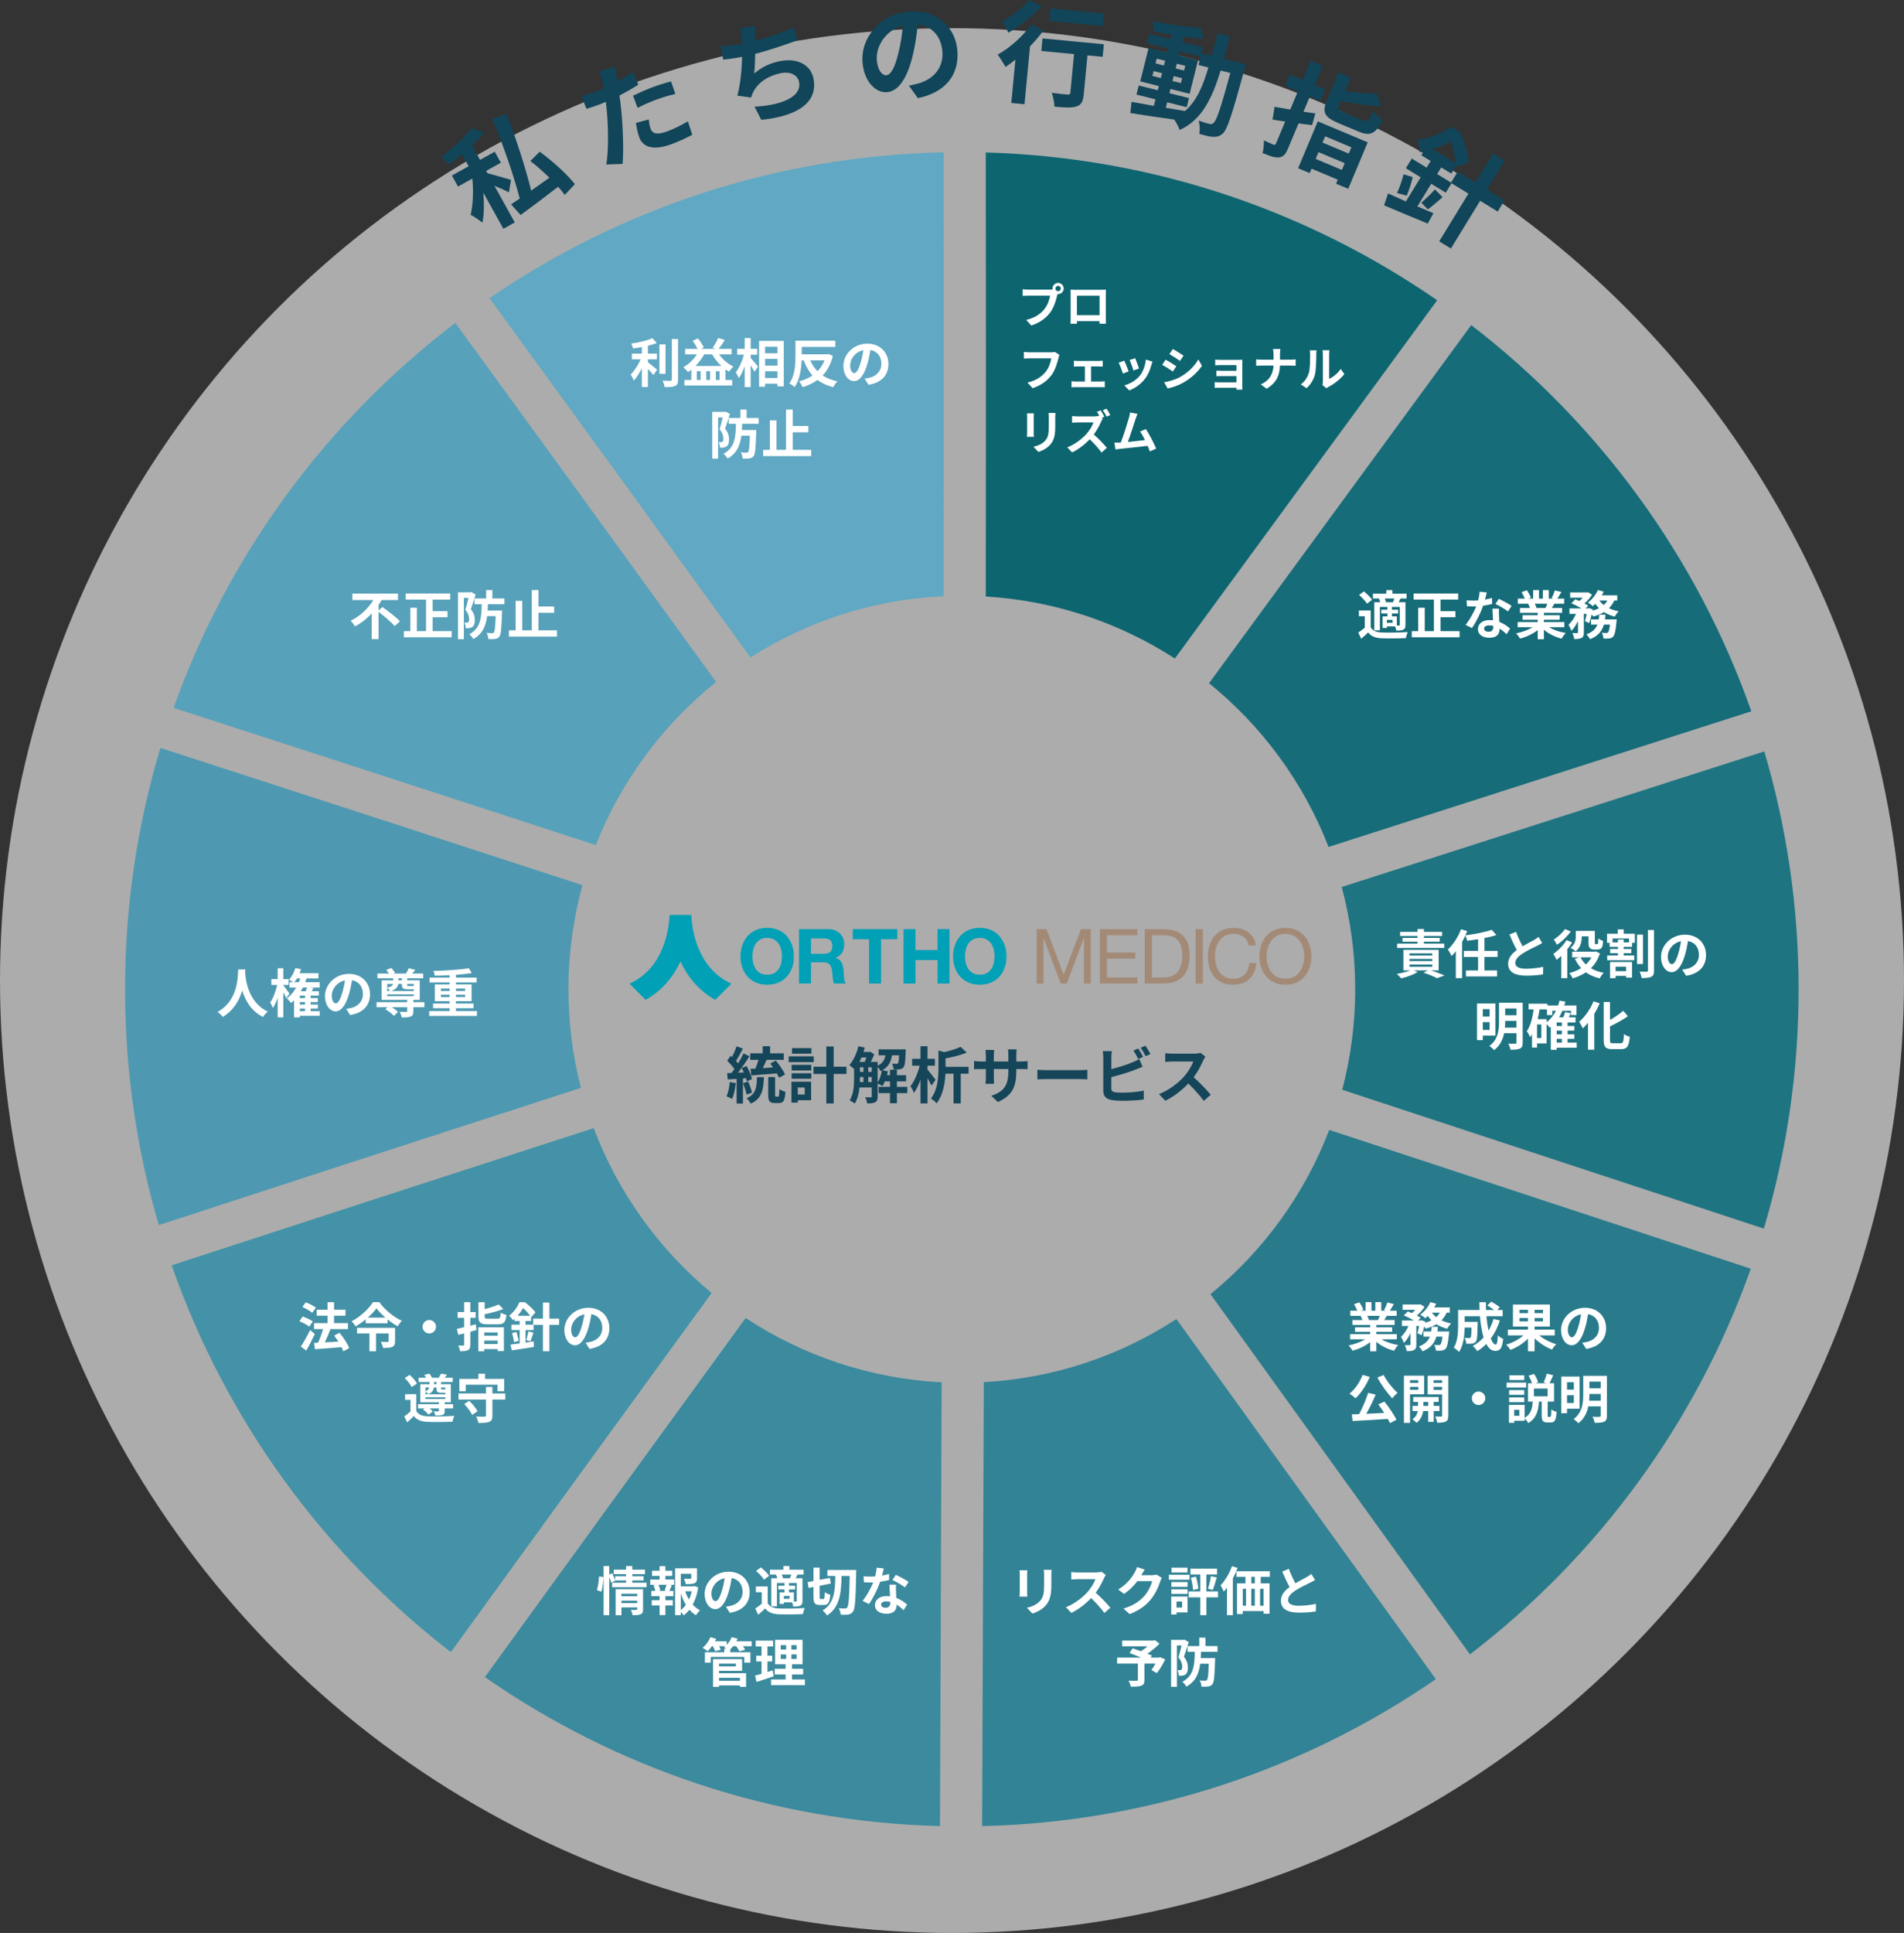 <?xml version="1.0" encoding="UTF-8"?>
<svg id="_レイヤー_1" data-name="レイヤー_1" xmlns="http://www.w3.org/2000/svg" width="615.132" height="624.221" version="1.1" viewBox="0 0 615.132 624.221">
  <rect x="0" y="0" width="615.132" height="624.221" fill="#333333" stroke="none"/>
  <!-- Generator: Adobe Illustrator 29.7.1, SVG Export Plug-In . SVG Version: 2.1.1 Build 8)  -->
  <defs>
    <style>
      .st0 {
        fill: #166c79;
      }

      .st1 {
        fill: #4e99b1;
      }

      .st2 {
        opacity: .59;
      }

      .st2, .st3 {
        fill: #fff;
      }

      .st4 {
        fill: #57a1ba;
      }

      .st5 {
        fill: #60a8c3;
      }

      .st6 {
        fill: #0d6570;
      }

      .st7 {
        fill: #3b8a9e;
      }

      .st8 {
        fill: #a38a77;
      }

      .st9 {
        fill: #4492a7;
      }

      .st10 {
        fill: #297b8c;
      }

      .st11 {
        fill: #00a0b6;
      }

      .st12 {
        fill: #114559;
      }

      .st13 {
        fill: #1f7482;
      }

      .st14 {
        fill: #328395;
      }

      .st15 {
        fill: #154559;
      }
    </style>
  </defs>
  <circle class="st2" cx="307.566" cy="316.655" r="307.566"/>
  <g>
    <g>
      <path class="st11" d="M239.816,305.254c.393-1.123.96-2.103,1.698-2.941.736-.836,1.642-1.491,2.717-1.967,1.073-.474,2.283-.714,3.627-.714,1.362,0,2.575.239,3.641.714,1.066.477,1.97,1.132,2.706,1.967.739.838,1.305,1.818,1.698,2.941.393,1.123.589,2.34.589,3.652,0,1.281-.196,2.473-.589,3.58-.393,1.107-.96,2.071-1.698,2.891-.736.82-1.64,1.464-2.706,1.931s-2.279.7-3.641.7c-1.344,0-2.554-.233-3.627-.7-1.075-.468-1.981-1.111-2.717-1.931-.739-.82-1.305-1.784-1.698-2.891-.393-1.107-.589-2.299-.589-3.58,0-1.312.196-2.53.589-3.652ZM243.346,311.058c.172.698.447,1.326.824,1.881.377.558.87,1.005,1.475,1.342.608.337,1.346.504,2.213.504.87,0,1.608-.167,2.216-.504.605-.337,1.098-.784,1.475-1.342.377-.556.653-1.184.824-1.881.172-.696.257-1.414.257-2.152,0-.77-.086-1.516-.257-2.238-.172-.72-.447-1.364-.824-1.931-.377-.565-.87-1.016-1.475-1.353-.608-.337-1.346-.504-2.216-.504-.867,0-1.606.167-2.213.504-.605.337-1.098.788-1.475,1.353-.377.567-.653,1.211-.824,1.931-.172.723-.257,1.468-.257,2.238,0,.739.086,1.457.257,2.152Z"/>
      <path class="st11" d="M267.612,300.05c.786,0,1.495.129,2.128.382.63.255,1.172.603,1.624,1.046.449.443.795.955,1.032,1.538.237.583.357,1.208.357,1.881,0,1.032-.217,1.927-.65,2.681-.436.754-1.145,1.328-2.13,1.723v.047c.477.131.87.332,1.181.603s.567.592.763.96.339.775.429,1.217.154.885.185,1.328c.016.28.034.608.05.985s.045.761.086,1.156c.041.393.106.766.196,1.118s.226.653.407.899h-3.862c-.215-.558-.346-1.222-.393-1.992-.05-.772-.124-1.509-.221-2.216-.133-.917-.411-1.59-.838-2.017-.427-.425-1.123-.639-2.089-.639h-3.862v6.864h-3.862v-17.565h9.47ZM266.235,307.996c.885,0,1.549-.196,1.992-.589s.664-1.034.664-1.92c0-.851-.221-1.47-.664-1.857-.443-.384-1.107-.578-1.992-.578h-4.23v4.944h4.23Z"/>
      <path class="st11" d="M275.508,303.298v-3.248h14.39v3.248h-5.265v14.317h-3.86v-14.317h-5.265Z"/>
      <path class="st11" d="M295.777,300.05v6.742h7.11v-6.742h3.862v17.565h-3.862v-7.578h-7.11v7.578h-3.862v-17.565h3.862Z"/>
      <path class="st11" d="M308.495,305.254c.393-1.123.96-2.103,1.698-2.941.736-.836,1.642-1.491,2.717-1.967,1.073-.474,2.283-.714,3.627-.714,1.362,0,2.575.239,3.641.714,1.066.477,1.97,1.132,2.706,1.967.739.838,1.305,1.818,1.698,2.941.393,1.123.589,2.34.589,3.652,0,1.281-.196,2.473-.589,3.58-.393,1.107-.96,2.071-1.698,2.891-.736.82-1.64,1.464-2.706,1.931s-2.279.7-3.641.7c-1.344,0-2.554-.233-3.627-.7-1.075-.468-1.981-1.111-2.717-1.931-.739-.82-1.305-1.784-1.698-2.891s-.589-2.299-.589-3.58c0-1.312.196-2.53.589-3.652ZM312.026,311.058c.172.698.447,1.326.824,1.881.377.558.87,1.005,1.475,1.342.608.337,1.346.504,2.213.504.87,0,1.608-.167,2.216-.504.605-.337,1.098-.784,1.475-1.342.377-.556.653-1.184.824-1.881.172-.696.257-1.414.257-2.152,0-.77-.086-1.516-.257-2.238-.172-.72-.447-1.364-.824-1.931-.377-.565-.87-1.016-1.475-1.353-.608-.337-1.346-.504-2.216-.504-.867,0-1.606.167-2.213.504-.605.337-1.098.788-1.475,1.353-.377.567-.653,1.211-.824,1.931-.172.723-.257,1.468-.257,2.238,0,.739.086,1.457.257,2.152Z"/>
      <path class="st8" d="M338.112,300.05l5.534,14.76,5.561-14.76h3.198v17.565h-2.213v-14.613h-.05l-5.486,14.613h-1.992l-5.486-14.613h-.05v14.613h-2.213v-17.565h3.198Z"/>
      <path class="st8" d="M367.434,300.05v1.97h-9.791v5.583h9.127v1.967h-9.127v6.076h9.866v1.97h-12.201v-17.565h12.126Z"/>
      <path class="st8" d="M375.872,300.05c2.706,0,4.788.689,6.247,2.067s2.189,3.478,2.189,6.297c0,1.477-.163,2.785-.49,3.925-.33,1.138-.838,2.098-1.527,2.877s-1.565,1.373-2.631,1.782c-1.066.411-2.329.617-3.788.617h-6.028v-17.565h6.028ZM376.068,315.646c.262,0,.589-.02.982-.061.395-.041.813-.138,1.256-.294s.881-.382,1.317-.678c.434-.296.822-.698,1.168-1.206.343-.508.628-1.143.849-1.906.221-.761.332-1.685.332-2.767,0-1.05-.104-1.988-.307-2.816-.206-.829-.542-1.534-1.01-2.116-.468-.58-1.071-1.023-1.809-1.328-.736-.303-1.647-.454-2.728-.454h-3.937v13.626h3.887Z"/>
      <path class="st8" d="M388.615,300.05v17.565h-2.338v-17.565h2.338Z"/>
      <path class="st8" d="M401.688,302.534c-.894-.621-1.956-.933-3.187-.933-1.048,0-1.947.196-2.692.589-.748.393-1.362.922-1.845,1.586s-.84,1.423-1.071,2.277c-.23.851-.343,1.739-.343,2.656,0,1.001.113,1.947.343,2.841s.587,1.674,1.071,2.338,1.102,1.193,1.857,1.586,1.658.592,2.706.592c.772,0,1.457-.129,2.055-.382.599-.255,1.113-.608,1.549-1.059.434-.449.775-.987,1.021-1.61s.393-1.294.443-2.017h2.338c-.23,2.213-.994,3.937-2.288,5.165-1.296,1.231-3.067,1.845-5.314,1.845-1.362,0-2.55-.233-3.566-.7s-1.861-1.111-2.534-1.931-1.177-1.789-1.513-2.905c-.337-1.113-.504-2.311-.504-3.591,0-1.278.181-2.48.542-3.602.359-1.123.888-2.103,1.586-2.941.698-.836,1.565-1.495,2.609-1.979,1.041-.486,2.234-.727,3.578-.727.919,0,1.789.124,2.609.37s1.549.605,2.189,1.082c.639.474,1.172,1.071,1.599,1.782.427.714.705,1.538.836,2.473h-2.335c-.264-1.247-.84-2.182-1.735-2.805Z"/>
      <path class="st8" d="M407.393,305.376c.352-1.107.881-2.087,1.588-2.938.705-.854,1.581-1.534,2.631-2.042s2.272-.763,3.666-.763,2.615.255,3.666.763c1.048.508,1.927,1.188,2.631,2.042.705.851,1.233,1.832,1.588,2.938.352,1.107.529,2.261.529,3.458s-.176,2.349-.529,3.456c-.355,1.107-.883,2.087-1.588,2.938-.705.854-1.583,1.529-2.631,2.03-1.05.499-2.272.75-3.666.75s-2.615-.251-3.666-.75c-1.05-.501-1.927-1.177-2.631-2.03-.707-.851-1.235-1.832-1.588-2.938-.352-1.107-.529-2.259-.529-3.456s.176-2.351.529-3.458ZM409.545,311.451c.23.863.592,1.637,1.082,2.326.492.689,1.125,1.242,1.895,1.66s1.689.628,2.755.628,1.983-.21,2.755-.628c.77-.418,1.403-.971,1.893-1.66.492-.689.854-1.464,1.084-2.326.228-.861.343-1.732.343-2.618,0-.888-.115-1.759-.343-2.62-.23-.863-.592-1.637-1.084-2.326-.49-.689-1.123-1.242-1.893-1.66-.772-.418-1.689-.626-2.755-.626s-1.985.208-2.755.626-1.403.971-1.895,1.66c-.49.689-.851,1.464-1.082,2.326-.228.861-.343,1.732-.343,2.62,0,.885.115,1.757.343,2.618Z"/>
    </g>
    <path class="st11" d="M236.267,317.663c-11.037-5.042-12.698-17.485-12.934-22.196h-7.001c-.219,4.703-1.841,17.144-12.942,22.2v.028l5.192,5.192c5.604-3.13,9.093-7.748,11.247-12.409,2.154,4.661,5.644,9.278,11.244,12.409l5.192-5.188v-.036Z"/>
  </g>
  <g>
    <path class="st12" d="M164.424,62.14c-1.122-.611-2.947-1.45-4.702-2.163l6.592,11.86-3.681,2.046-6.47-11.64c.267,3.517.243,7.03-.302,9.68-.955-.829-2.695-1.96-3.818-2.572.811-3.209.946-7.855.554-11.673l-4.624,2.57-1.977-3.555,5.411-3.008-2.133-3.838c-1.384,1.14-2.786,2.249-4.159,3.259-.612-.73-1.8-1.758-2.661-2.269,3.754-2.951,7.767-6.622,9.818-9.451l4.234,1.394c-1.133,1.371-2.52,2.801-4.005,4.203l2.588,4.656,4.75-2.641,1.976,3.555-4.75,2.64.419.755c1.661.395,6.426,1.782,7.618,2.149l-.678,4.041ZM182.456,62.948c-.567-.797-1.315-1.699-2.13-2.646-4.285,3.329-8.731,6.665-12.136,9.134l-3.066-3.443c.814-.535,1.769-1.189,2.786-1.878-1.938-7.488-5.464-17.758-8.919-25.679l4.664-1.686c3.088,8.001,6.163,17.534,7.947,24.819,1.891-1.339,3.908-2.749,5.907-4.189-1.951-1.88-4.129-3.799-6.165-5.386l3.027-3c4.161,3.041,8.94,7.343,11.35,10.493l-3.264,3.462Z"/>
    <path class="st12" d="M206.202,27.356c-1.828,1.178-3.951,2.39-6.078,3.487.235,1.564.45,3.174.58,4.662.529,5.142.813,12.832.446,17.424l-5.268.191c.75-4.081.672-12.041.178-17.195-.09-.965-.205-1.998-.32-3.03-.764.322-1.493.632-2.168.883-1.62.602-2.894.998-4.1,1.37l-1.656-4.146c1.796-.437,2.935-.784,4.318-1.298.979-.364,1.945-.761,2.932-1.205-.141-.793-.278-1.472-.412-2.037-.295-1.311-.763-2.673-1.119-3.424l5.246-1.489c.103.999.351,2.597.458,3.401l.207,1.383c1.777-1.006,3.529-2.079,5.188-3.195l1.568,4.218ZM204.524,30.899c1.792-.858,4.126-1.917,6.286-2.72,1.89-.702,3.952-1.353,5.984-1.878l1.391,4.053c-1.729.412-3.863.974-5.887,1.727-2.328.865-4.315,1.719-6.307,2.767l-1.467-3.948ZM209.603,38.574c.082,1.045.293,2.234.568,2.976.54,1.451,1.785,2.217,5.361.888,2.227-.828,4.468-1.929,6.701-3.258l1.424,4.348c-1.802.938-3.975,2.015-6.641,3.006-5.635,2.094-9.23,1.203-10.485-2.172-.564-1.518-.863-3.251-1.082-4.667l4.153-1.121Z"/>
    <path class="st12" d="M257.528,13.044c-3.513,1.319-8.909,3.141-13.546,4.362-.018,2.211-.12,4.549-.332,6.358,2.497-2.138,5.009-3.322,8.217-3.99,5.64-1.173,10.007,1.081,10.932,5.523,1.635,7.861-5.322,12.25-16.852,13.398l-2.172-4.255c7.906-.358,15.436-2.88,14.365-8.027-.433-2.08-2.633-3.461-6.017-2.757-4.019.836-7.278,3.021-8.801,6.133-.292.539-.444,1.048-.671,1.721l-4.433-.623c.989-3.553,1.432-8.499,1.549-12.532-2.228.427-4.302.711-6.101.901l-.902-4.335c2.153-.081,4.855-.348,6.978-.753-.04-.543-.029-1.023-.082-1.454-.139-1.553-.28-2.406-.557-3.562l4.979-.815c-.131,1.314-.065,2.515-.07,3.729l.008,1.101c3.939-1.04,8.553-2.551,12.557-4.34l.951,4.215Z"/>
    <path class="st12" d="M293.642,27.645c1.355-.255,2.352-.491,3.275-.758,4.505-1.331,7.847-4.797,7.561-9.974-.272-4.925-3.135-8.444-7.962-9.006-.336,3.047-.764,6.388-1.585,9.787-1.724,7.307-4.572,11.863-8.454,12.078-3.918.217-7.502-3.948-7.834-9.951-.454-8.196,6.31-15.637,15.548-16.148,8.807-.487,14.719,5.351,15.148,13.116.414,7.477-3.893,13.051-12.804,14.915l-2.893-4.059ZM290.277,17.014c.682-2.67,1.16-5.761,1.428-8.733-5.828,1.548-8.668,6.898-8.452,10.816.199,3.595,1.734,5.276,3.064,5.203,1.474-.082,2.789-2.39,3.959-7.287Z"/>
    <path class="st12" d="M337.127,9.836c-1.25,1.725-2.753,3.462-4.357,5.118l-1.782,18.706-4.264-.406,1.335-14.012c-1.096.872-2.148,1.676-3.191,2.372-.527-.918-1.776-2.99-2.551-3.968,3.895-2.16,8.197-5.945,10.876-9.775l3.935,1.966ZM336.528,2.077c-2.901,3.123-7.123,6.445-10.753,8.486-.449-.983-1.36-2.806-2.034-3.701,3.155-1.617,6.867-4.517,8.826-6.862l3.96,2.077ZM356.24,18.347l-4.91-.467-1.198,12.578c-.218,2.293-.761,3.435-2.399,3.93-1.566.501-3.867.354-7.056.051-.06-1.271-.42-3.186-.877-4.459,2.033.302,4.398.527,5.046.553.645.062.909-.059.96-.596l1.188-12.47-10.571-1.007.386-4.049,19.817,1.888-.386,4.049ZM356.283,8.407l-17.416-1.659.385-4.05,17.417,1.659-.386,4.05Z"/>
    <path class="st12" d="M402.492,20.774s-.377,1.353-.5,1.842c-3.896,14.202-5.446,19.195-6.966,20.521-1.092.951-1.983,1.099-3.197,1.054-1.1-.054-2.697-.491-4.364-.947.219-1.169.186-2.959-.224-4.287,1.501.524,2.819.893,3.482,1.059.524.132.908.08,1.336-.295.97-.759,2.387-4.931,5.426-16.157l-3.142-.788c-2.801,9.244-6.212,16.034-13.243,19.206-.314-.969-1.037-2.375-1.752-3.371-5.159-.738-10.319-1.476-14.169-2.107l.387-3.614c1.991.351,4.479.79,7.211,1.289l.525-2.095-6.146-1.542.736-2.933,6.146,1.542.342-1.361-6.006-1.506,2.706-10.79,6.006,1.507.342-1.362-6.879-1.725.753-3.003,6.878,1.726.351-1.396c-2.06-.369-4.077-.764-5.971-1.201.071-.873.011-2.261-.172-3.161,5.238,1.018,11.427,1.938,15.478,2.064l1.036,3.563c-1.947-.08-4.19-.309-6.521-.634l-.429,1.71,6.704,1.682-.482,1.921,3.283.823c.613-2.296,1.217-4.705,1.865-7.289l3.981.999c-.639,2.549-1.252,4.993-1.9,7.28l7.088,1.778ZM375.03,25.206l.395-1.571-2.724-.684-.394,1.571,2.723.683ZM373.322,20.472l2.724.683.385-1.536-2.723-.684-.385,1.537ZM376.629,34.811c2.025.359,4.129.702,6.198,1.036,3.669-3.088,5.76-7.871,7.572-14.06l-3.178-.797.683-2.724-6.704-1.682-.341,1.362,6.18,1.55-2.706,10.79-6.181-1.55-.341,1.362,6.32,1.585-.735,2.933-6.32-1.585-.447,1.781ZM379.195,24.58l-.394,1.571,2.724.684.394-1.571-2.724-.684ZM382.54,22.784l.386-1.536-2.724-.684-.385,1.537,2.723.683Z"/>
    <path class="st12" d="M423.906,40.41c-1.448-.179-2.896-.357-4.377-.55l-3.389,8.065c-.823,1.959-1.545,2.749-2.939,2.905-1.346.138-2.981-.433-5.305-1.409.319-1.038.457-2.854.425-4.079,1.267.61,2.594,1.168,3.025,1.35.479.162.7.099.896-.366l2.97-7.07-4.075-.619.647-4.142c1.453.26,3.2.563,5.06.876l2.482-5.909-4.116-1.729,1.534-3.651,4.116,1.729,2.608-6.207,3.883,1.632-2.608,6.207,3.386,1.423-1.534,3.651-3.386-1.423-2.091,4.979c1.287.189,2.574.378,3.829.554l-1.042,3.78ZM425.745,39.191l16.132,6.777-6.303,15.004-3.917-1.646.544-1.294-8.465-3.556-.6,1.427-3.751-1.576,6.359-15.137ZM433.526,54.879l.92-2.191-8.465-3.556-.92,2.191,8.464,3.556ZM428.13,44.021l-.851,2.025,8.464,3.556.851-2.025-8.464-3.556ZM440.049,38.796c1.66.697,2.149.278,3.761-2.911.579.946,1.974,2.274,2.986,2.934-2.465,4.471-4.156,5.244-7.94,3.654l-6.44-2.706c-4.614-1.938-5.334-3.569-3.73-7.386l3.779-8.996,3.95,1.66-1.827,4.348c3.668.564,7.434.897,10.057.789l1.722,4.082c-3.957-.062-8.846-.788-13.131-1.651l-.585,1.395c-.53,1.262-.268,1.567,1.624,2.361l5.776,2.427Z"/>
    <path class="st12" d="M483.867,68.322l-5.678-3.478-9.438,15.409-3.776-2.312,9.438-15.409-5.463-3.346-1.861,3.039-4.696-2.876-4.474,7.306c1.696.743,3.474,1.495,5.189,2.208l-1.839,3.348c-4.933-2.009-10.214-4.273-14.114-5.901l1.301-3.847c1.617.737,3.59,1.65,5.754,2.596l4.775-7.796-4.789-2.933,1.917-3.131,4.789,2.933,1.315-2.148-3.008-1.843.79-1.289c-.446.107-.922.195-1.379.253-.021-1.068-.343-2.954-.76-3.927,4.375-.528,8.263-2.326,10.946-4.228l3.223,1.974c1.084,2.985,2.269,7.046,2.499,9.635l-4.234,1.332-.005-.13-1.41,2.302-3.254-1.993-1.316,2.148,4.481,2.746,2.163-3.53,5.678,3.478,5.734-9.362,3.775,2.312-5.734,9.362,5.678,3.478-2.218,3.622ZM456.405,57.2c-.444,1.965-1.257,4.464-1.938,5.989l-3.14-.868c.78-1.549,1.624-4.029,2.135-6.037l2.943.916ZM459.2,65.455c1.307-1.1,3.213-2.971,4.391-4.275l2.483,2.492c-1.723,1.435-3.441,2.999-4.783,3.95l-2.091-2.167ZM470.206,52.653c-.178-2.051-.672-4.76-1.387-6.97-1.705.855-3.708,1.781-5.979,2.458l7.366,4.512Z"/>
  </g>
  <g>
    <path class="st0" d="M429.226,273.501c49.17-15.789,95.821-30.744,136.579-43.798-17.562-49.903-49.347-93.094-90.498-124.715-26.56,36.237-55.258,75.419-84.695,115.648,17.099,13.836,30.519,32.017,38.614,52.865Z"/>
    <path class="st4" d="M192.495,272.909c8.196-20.797,21.704-38.905,38.871-52.658-30.578-42.196-59.267-81.695-84.259-115.972-41.293,31.449-73.256,74.506-91.03,124.311,38.294,12.366,83.901,27.183,136.418,44.319Z"/>
    <path class="st10" d="M429.44,364.89c-8.001,20.893-21.338,39.139-38.371,53.05,30.198,41.866,58.825,81.597,83.828,116.316,41.215-31.546,73.08-74.68,90.736-124.542-42.681-14.066-88.823-29.255-136.193-44.824Z"/>
    <path class="st13" d="M437.832,319.468c0,11.22-1.469,22.095-4.199,32.458,49.052,16.125,95.576,31.445,136.217,44.839,7.297-24.494,11.235-50.436,11.235-77.301,0-26.684-3.885-52.457-11.088-76.806-42.796,13.707-89.051,28.54-136.524,43.787,2.827,10.533,4.359,21.596,4.359,33.022Z"/>
    <path class="st6" d="M318.481,192.636c22.433,1.348,43.283,8.521,61.089,20.018,30.491-41.664,59.437-81.177,84.734-115.689-41.638-28.791-91.742-46.204-145.829-47.723.073,40.232.074,88.173.006,143.395Z"/>
    <path class="st14" d="M380.06,425.967c-18.081,11.792-39.333,19.12-62.214,20.382-.178,51.62-.371,100.589-.551,143.373,54.354-1.293,104.727-18.637,146.584-47.462-26.257-36.46-54.654-75.862-83.819-116.292Z"/>
    <path class="st7" d="M304.222,446.392c-23.323-1.179-44.972-8.666-63.317-20.759-30.678,42.116-59.378,81.605-84.251,115.962,41.914,29.13,92.452,46.717,147.024,48.118.188-44.922.375-93.479.544-143.321Z"/>
    <path class="st5" d="M242.455,212.31c18.175-11.607,39.482-18.734,62.388-19.782.064-52.103.071-100.914-0-143.33-54.364,1.165-104.772,18.379-146.687,47.093,23.709,32.509,51.891,71.296,84.299,116.018Z"/>
    <path class="st1" d="M51.303,395.634c38.24-12.501,83.833-27.317,136.378-44.317-2.627-10.178-4.026-20.85-4.026-31.849,0-11.643,1.597-22.907,4.529-33.62-49.551-16.168-95.989-31.264-136.36-44.305-7.416,24.676-11.419,50.83-11.419,77.922,0,26.452,3.816,52.009,10.898,76.17Z"/>
    <path class="st9" d="M145.657,533.537c23.586-32.586,51.756-71.362,84.263-115.988-16.957-13.989-30.203-32.302-38.102-53.238-49.587,16.044-96.024,31.125-136.348,44.303,17.443,49.948,49.123,93.208,90.187,124.923Z"/>
  </g>
  <g>
    <path class="st3" d="M339.209,93.532c.212,0,.53-.016.863-.061-.015-.091-.03-.182-.03-.288,0-.999.817-1.816,1.816-1.816.984,0,1.801.817,1.801,1.816,0,.984-.817,1.802-1.801,1.802-.061,0-.136,0-.197-.016l-.121.454c-.348,1.483-.999,3.83-2.271,5.51-1.362,1.816-3.375,3.315-6.085,4.178l-1.65-1.801c3.012-.712,4.708-2.014,5.934-3.558.999-1.256,1.574-2.967,1.786-4.269h-7.054c-.696,0-1.408.03-1.801.061v-2.134c.439.061,1.302.121,1.801.121h7.008ZM342.72,93.184c0-.484-.394-.878-.863-.878-.484,0-.878.394-.878.878,0,.47.394.863.878.863.469,0,.863-.394.863-.863Z"/>
    <path class="st3" d="M357.268,102.433c0,.59.03,2.043.03,2.104h-2.089l.015-.832h-7.296l.015.832h-2.089c.015-.075.045-1.393.045-2.119v-7.401c0-.424,0-1.045-.03-1.469.621.016,1.196.03,1.604.03h8.325c.378,0,.954,0,1.499-.03-.03.454-.03,1.015-.03,1.469v7.417ZM347.928,95.5v6.281h7.311v-6.281h-7.311Z"/>
    <path class="st3" d="M342.281,114.607c-.136.303-.257.727-.333,1.06-.348,1.483-1.014,3.83-2.271,5.51-1.377,1.816-3.391,3.315-6.085,4.178l-1.65-1.816c2.997-.696,4.708-2.013,5.934-3.542.999-1.256,1.574-2.982,1.771-4.269h-7.054c-.681,0-1.408.03-1.801.061v-2.134c.454.045,1.317.121,1.816.121h6.993c.303,0,.787-.015,1.196-.121l1.483.954Z"/>
    <path class="st3" d="M355.769,123.205c.424,0,.848-.061,1.15-.091v1.983c-.318-.061-.878-.076-1.15-.076h-8.355c-.363,0-.833.015-1.241.076v-1.983c.394.045.863.091,1.241.091h3.088v-4.874h-2.361c-.318,0-.863.03-1.196.061v-1.907c.333.061.863.076,1.196.076h6.933c.363,0,.817-.03,1.181-.076v1.907c-.378-.03-.848-.061-1.181-.061h-2.588v4.874h3.285Z"/>
    <path class="st3" d="M364.64,119.936l-1.847.696c-.257-.817-1.014-2.831-1.377-3.497l1.816-.651c.378.772,1.105,2.604,1.408,3.451ZM372.33,116.787c-.182.484-.272.802-.363,1.105-.394,1.529-1.029,3.103-2.059,4.435-1.408,1.816-3.3,3.088-5.071,3.754l-1.589-1.62c1.665-.439,3.769-1.589,5.025-3.164,1.029-1.287,1.756-3.3,1.922-5.192l2.134.681ZM367.986,118.997l-1.816.636c-.182-.742-.848-2.573-1.226-3.36l1.801-.59c.288.651,1.029,2.619,1.241,3.315Z"/>
    <path class="st3" d="M380.035,118.286l-1.105,1.695c-.863-.59-2.422-1.62-3.451-2.149l1.105-1.68c1.014.545,2.679,1.589,3.451,2.134ZM381.261,121.752c2.573-1.438,4.677-3.512,5.888-5.676l1.166,2.059c-1.408,2.089-3.542,4.011-6.024,5.434-1.544.878-3.708,1.635-5.056,1.877l-1.135-1.998c1.695-.288,3.512-.802,5.162-1.695ZM382.366,114.865l-1.135,1.68c-.848-.59-2.422-1.62-3.421-2.18l1.105-1.665c.999.56,2.664,1.62,3.451,2.165Z"/>
    <path class="st3" d="M401.349,124.794c0,.242.015.757.015,1.029h-1.907c.015-.136.015-.378.015-.605h-5.737c-.424,0-1.044.03-1.302.045v-1.862c.257.03.772.061,1.317.061h5.722v-2.013h-4.829c-.575,0-1.302.015-1.65.03v-1.786c.394.03,1.075.045,1.65.045h4.829v-1.832h-4.995c-.56,0-1.514.03-1.877.061v-1.832c.394.045,1.317.076,1.877.076h5.722c.363,0,.923-.015,1.166-.03-.015.197-.015.696-.015,1.014v7.599Z"/>
    <path class="st3" d="M416.941,116.151c.696,0,1.332-.061,1.65-.091v2.059c-.318-.015-1.06-.061-1.665-.061h-3.406c-.091,3.042-1.044,5.525-4.314,7.478l-1.877-1.393c2.967-1.347,3.981-3.527,4.102-6.085h-3.86c-.666,0-1.271.045-1.741.076v-2.089c.454.045,1.075.106,1.68.106h3.936v-1.665c0-.515-.061-1.302-.197-1.771h2.407c-.091.469-.121,1.317-.121,1.786v1.65h3.406Z"/>
    <path class="st3" d="M420.257,124.128c1.332-.938,2.149-2.331,2.573-3.618.424-1.302.439-4.163.439-5.994,0-.605-.045-1.014-.136-1.377h2.225c-.015.061-.106.742-.106,1.362,0,1.786-.045,4.98-.454,6.509-.454,1.71-1.393,3.194-2.694,4.344l-1.847-1.226ZM427.265,124.355c.061-.288.121-.711.121-1.12v-8.825c0-.681-.106-1.256-.121-1.302h2.255c-.015.045-.106.636-.106,1.317v7.917c1.226-.53,2.725-1.726,3.739-3.194l1.166,1.665c-1.256,1.635-3.436,3.27-5.131,4.132-.318.167-.469.303-.666.454l-1.256-1.044Z"/>
    <path class="st3" d="M334.002,133.488c-.03.333-.045.666-.045,1.15v5.116c0,.378.015.969.045,1.316h-2.24c.015-.287.076-.878.076-1.332v-5.101c0-.288-.015-.817-.061-1.15h2.225ZM340.98,133.352c-.03.424-.061.908-.061,1.514v2.997c0,3.255-.636,4.647-1.756,5.889-.999,1.104-2.573,1.847-3.678,2.194l-1.589-1.665c1.514-.348,2.785-.923,3.708-1.907,1.029-1.135,1.226-2.271,1.226-4.632v-2.876c0-.605-.03-1.09-.091-1.514h2.24Z"/>
    <path class="st3" d="M356.284,135.198c-.121.182-.394.636-.53.954-.515,1.181-1.362,2.785-2.376,4.147,1.499,1.302,3.33,3.239,4.223,4.329l-1.726,1.514c-.984-1.362-2.392-2.922-3.814-4.284-1.604,1.681-3.618,3.27-5.691,4.238l-1.559-1.635c2.437-.908,4.783-2.755,6.206-4.344.999-1.136,1.922-2.634,2.255-3.709h-5.131c-.636,0-1.468.091-1.786.106v-2.149c.409.061,1.332.105,1.786.105h5.343c.651,0,1.256-.075,1.559-.182l.182.137c-.257-.484-.56-1.015-.833-1.423l1.196-.5c.394.575.954,1.56,1.211,2.074l-.863.363.348.257ZM357.525,134.548c-.318-.621-.817-1.514-1.226-2.074l1.196-.499c.409.575.954,1.528,1.226,2.059l-1.196.515Z"/>
    <path class="st3" d="M371.482,145.779c-.197-.515-.439-1.136-.711-1.786-2.467.287-7.054.771-8.961.969-.378.045-.938.121-1.423.182l-.348-2.21c.515,0,1.166,0,1.665-.016l.409-.015c.878-2.24,2.18-6.388,2.619-7.962.212-.772.303-1.241.363-1.741l2.407.484c-.212.454-.424,1.015-.651,1.681-.484,1.483-1.71,5.328-2.467,7.356,1.847-.182,3.996-.424,5.525-.605-.53-1.09-1.09-2.104-1.589-2.771l1.892-.771c1.075,1.635,2.619,4.602,3.315,6.297l-2.043.908Z"/>
  </g>
  <g>
    <path class="st3" d="M442.84,202.57c.663,1.139,1.853,1.615,3.587,1.683,2.04.085,6.051.034,8.397-.153-.238.476-.527,1.411-.629,1.972-2.108.102-5.711.136-7.785.051-2.023-.085-3.383-.578-4.403-1.887-.68.663-1.377,1.309-2.244,2.04l-.952-2.006c.663-.425,1.428-.986,2.107-1.564v-3.706h-1.904v-1.853h3.825v5.422ZM441.633,194.955c-.476-.833-1.598-2.006-2.549-2.821l1.546-1.156c.952.765,2.125,1.887,2.669,2.703l-1.666,1.274ZM445.798,193.29h-2.244v-1.564h4.334v-1.173h1.955v1.173h4.589v1.564h-1.955c-.221.442-.425.833-.612,1.19h2.209v7.292c0,.816-.136,1.258-.68,1.564-.561.272-1.275.289-2.295.289-.051-.391-.221-.918-.391-1.343h-2.651v.51h-1.377v-3.74h1.563v-.935h-1.989v-1.224h1.989v-.884h-2.431v7.547h-1.819v-9.077h1.938c-.085-.374-.238-.782-.425-1.122l.289-.068ZM450.03,194.479c.153-.357.306-.799.442-1.19h-3.111c.204.391.357.833.408,1.19h2.261ZM449.894,200.191h-1.835v.935h1.835v-.935ZM452.223,196.009h-2.533v.884h2.005v1.224h-2.005v.935h1.598v2.958h.68c.187-.017.255-.068.255-.272v-5.729Z"/>
    <path class="st3" d="M471.552,203.812v1.989h-15.452v-1.989h2.091v-7.547h2.108v7.547h2.958v-10.182h-6.561v-1.972h14.397v1.972h-5.694v3.74h4.811v1.972h-4.811v4.471h6.153Z"/>
    <path class="st3" d="M482.075,195.04c-.765.204-1.802.425-2.923.578-.799,2.363-2.244,5.287-3.604,7.208l-2.057-1.037c1.36-1.649,2.686-4.13,3.434-5.949-.289.017-.578.017-.867.017-.697,0-1.377-.017-2.108-.051l-.153-1.972c.731.085,1.632.119,2.244.119.493,0,1.003-.017,1.513-.051.238-.935.425-1.955.459-2.822l2.329.238c-.136.544-.34,1.394-.578,2.295.816-.136,1.598-.323,2.261-.527l.051,1.955ZM484.285,196.553c-.051.714-.017,1.411,0,2.159.017.476.051,1.292.102,2.125,1.445.544,2.635,1.394,3.484,2.159l-1.122,1.802c-.595-.544-1.36-1.224-2.278-1.785v.153c0,1.564-.85,2.788-3.247,2.788-2.091,0-3.74-.935-3.74-2.788,0-1.649,1.377-2.924,3.723-2.924.391,0,.782.034,1.139.068-.051-1.258-.136-2.736-.187-3.756h2.125ZM482.432,202.129c-.442-.103-.884-.17-1.36-.17-.969,0-1.598.408-1.598,1.003,0,.629.527,1.054,1.445,1.054,1.139,0,1.513-.663,1.513-1.564v-.323ZM487.175,197.454c-.969-.782-2.89-1.887-4.045-2.396l1.088-1.666c1.207.527,3.297,1.666,4.147,2.277l-1.19,1.785Z"/>
    <path class="st3" d="M500.469,202.554c1.445.884,3.417,1.547,5.389,1.853-.459.442-1.054,1.292-1.36,1.836-2.091-.527-4.148-1.547-5.711-2.873v3.06h-1.989v-2.958c-1.581,1.241-3.672,2.227-5.695,2.753-.289-.493-.867-1.275-1.292-1.683,1.904-.391,3.909-1.105,5.371-1.989h-4.878v-1.666h6.494v-.748h-4.896v-1.462h4.896v-.765h-5.746v-1.581h3.229c-.136-.425-.357-.935-.578-1.326l.204-.034h-3.552v-1.649h2.277c-.238-.646-.68-1.462-1.054-2.107l1.734-.595c.493.731,1.054,1.734,1.292,2.397l-.833.306h1.547v-2.771h1.887v2.771h1.258v-2.771h1.904v2.771h1.513l-.612-.187c.408-.697.833-1.717,1.071-2.465l2.125.51c-.476.782-.935,1.547-1.326,2.142h2.209v1.649h-3.196c-.272.493-.544.952-.799,1.36h3.332v1.581h-5.898v.765h5.099v1.462h-5.099v.748h6.612v1.666h-4.93ZM495.845,194.972c.238.442.459.935.578,1.309l-.289.051h3.179c.204-.408.408-.901.595-1.36h-4.062Z"/>
    <path class="st3" d="M521.514,193.936c-.442.969-1.003,1.785-1.7,2.481.935.442,1.989.782,3.128,1.003-.442.408-1.003,1.207-1.275,1.717-1.292-.323-2.448-.833-3.468-1.462-1.003.612-2.176,1.071-3.468,1.428-.102-.187-.272-.442-.476-.714-.238,1.054-.527,2.074-.833,2.839l-1.36-.629c.187-.629.391-1.479.544-2.346h-.901v5.983c0,.918-.136,1.462-.731,1.768-.578.323-1.343.357-2.397.357-.051-.561-.323-1.377-.578-1.921.629.017,1.309.017,1.53.017.204-.017.272-.051.272-.255v-3.638c-.595,1.258-1.309,2.397-2.125,3.145-.17-.578-.612-1.411-.918-1.955.935-.833,1.819-2.159,2.414-3.502h-2.125v-1.768h3.893c-.952-.578-2.227-1.224-3.281-1.649l1.275-1.292c.408.153.884.34,1.343.544.374-.323.748-.697,1.071-1.071h-4.079v-1.7h5.49l.306-.067,1.292.815c-.578.952-1.53,1.989-2.481,2.805.493.255.918.51,1.241.748l-.833.867h.816l.272-.085,1.224.408-.068.391c.748-.204,1.462-.459,2.074-.782-.442-.425-.85-.901-1.207-1.411-.255.272-.51.51-.765.731-.391-.323-1.173-.867-1.649-1.139,1.326-.952,2.584-2.482,3.247-4.046l1.887.51c-.187.408-.391.799-.629,1.19h5.015v1.683h-.986ZM522.314,200.021s-.034.527-.068.765c-.272,2.941-.578,4.25-1.071,4.793-.374.391-.731.527-1.241.595-.425.051-1.122.068-1.904.034-.017-.561-.238-1.359-.544-1.87.612.068,1.19.085,1.462.085.238,0,.374-.034.544-.187.238-.221.459-.952.646-2.533h-1.972c-.578,2.023-1.785,3.671-4.47,4.726-.221-.476-.748-1.19-1.173-1.564,2.04-.748,3.025-1.836,3.552-3.162h-2.057v-1.683h2.482c.085-.493.136-.985.17-1.513h2.023c-.051.51-.102,1.02-.17,1.513h3.791ZM516.738,193.936c.374.527.85,1.02,1.411,1.445.458-.408.833-.901,1.122-1.445h-2.533Z"/>
  </g>
  <g>
    <path class="st3" d="M462.296,313.37c1.598.527,3.332,1.173,4.402,1.632l-2.431.901c-.952-.51-2.652-1.224-4.352-1.785l1.36-.748h-4.504l1.241.561c-1.411.833-3.57,1.598-5.304,2.023-.323-.391-1.037-1.105-1.461-1.445,1.53-.255,3.195-.663,4.385-1.139h-2.227v-6.646h11.389v6.646h-2.499ZM466.596,306.129h-15.23v-1.394h6.596v-.629h-4.845v-1.224h4.845v-.612h-5.626v-1.326h5.626v-.918h2.074v.918h5.864v1.326h-5.864v.612h5.099v1.224h-5.099v.629h6.561v1.394ZM455.36,308.56h7.377v-.68h-7.377v.68ZM455.36,310.361h7.377v-.68h-7.377v.68ZM455.36,312.197h7.377v-.714h-7.377v.714Z"/>
    <path class="st3" d="M479.584,309.035v4.352h4.08v1.938h-10.063v-1.938h3.927v-4.352h-4.606v-1.955h4.606v-3.774c-1.19.204-2.396.357-3.536.493-.085-.493-.357-1.207-.578-1.683-.306.697-.663,1.377-1.054,2.04v11.729h-2.023v-8.703c-.458.578-.901,1.105-1.376,1.563-.204-.493-.833-1.614-1.19-2.125,1.7-1.564,3.314-4.029,4.25-6.544l2.006.629c-.187.459-.374.901-.595,1.36,3.06-.391,6.409-1.037,8.516-1.802l1.479,1.7c-1.156.391-2.465.714-3.842.969v4.147h4.25v1.955h-4.25Z"/>
    <path class="st3" d="M498.25,304.531c-.51.306-1.054.595-1.666.901-1.054.527-3.162,1.513-4.691,2.499-1.411.918-2.346,1.887-2.346,3.06,0,1.207,1.173,1.853,3.502,1.853,1.733,0,4.011-.271,5.507-.612l-.034,2.431c-1.428.238-3.212.408-5.405.408-3.349,0-5.881-.935-5.881-3.825,0-1.87,1.173-3.247,2.788-4.437-.782-1.445-1.598-3.229-2.363-5.015l2.125-.867c.646,1.75,1.428,3.366,2.107,4.658,1.377-.799,2.839-1.547,3.638-1.989.629-.374,1.122-.663,1.547-1.02l1.173,1.955Z"/>
    <path class="st3" d="M507.907,304.344c-.442.731-.986,1.479-1.564,2.193v9.349h-1.955v-7.207c-.51.493-1.003.935-1.496,1.309-.187-.442-.731-1.496-1.071-1.938,1.564-1.071,3.264-2.771,4.284-4.454l1.802.748ZM507.482,300.808c-1.122,1.581-2.873,3.264-4.488,4.301-.221-.442-.68-1.275-1.003-1.7,1.343-.833,2.856-2.227,3.587-3.366l1.904.765ZM516.899,307.862c-.629,1.989-1.632,3.57-2.924,4.811,1.156.68,2.55,1.19,4.131,1.479-.459.442-1.003,1.258-1.292,1.802-1.751-.408-3.23-1.071-4.454-1.955-1.275.85-2.72,1.496-4.267,1.955-.238-.527-.731-1.292-1.105-1.7,1.394-.34,2.686-.884,3.842-1.615-.816-.867-1.479-1.87-2.023-3.026l1.513-.459h-2.396v-1.819h7.241l.374-.085,1.36.612ZM511.018,302.423c0,1.564-.306,3.536-1.972,4.794-.34-.34-1.224-.918-1.666-1.139,1.53-1.071,1.717-2.55,1.717-3.706v-1.751h6.153v3.688c0,.306,0,.459.051.527.051.051.136.068.238.068h.357c.085,0,.204-.017.255-.051.068-.034.136-.136.17-.374.034-.238.051-.782.068-1.411.357.306,1.037.629,1.513.799-.034.714-.119,1.496-.255,1.835-.119.34-.323.561-.646.731-.255.136-.697.204-1.02.204h-1.02c-.459,0-.969-.136-1.275-.442-.323-.323-.476-.697-.476-1.819v-1.989h-2.193v.034ZM510.644,309.154c.425.867,1.003,1.632,1.717,2.312.714-.68,1.326-1.444,1.785-2.312h-3.501Z"/>
    <path class="st3" d="M524.601,301.539h3.57v2.924h-.884v1.292h-2.72v.714h2.482v1.343h-2.482v.731h3.417v1.547h-8.737v-1.547h3.467v-.731h-2.516v-1.343h2.516v-.714h-2.686v-1.292h-.833v-2.924h3.468v-1.411h1.938v1.411ZM520.148,310.667h7.122v5.049h-1.921v-.578h-3.382v.748h-1.819v-5.219ZM526.301,303.069h-5.321v1.258h1.734v-.918h1.853v.918h1.734v-1.258ZM521.967,312.18v1.445h3.382v-1.445h-3.382ZM530.805,311.33h-1.921v-9.502h1.921v9.502ZM534.358,300.332v13.106c0,1.122-.204,1.683-.884,2.006-.663.34-1.717.408-3.111.408-.085-.578-.374-1.513-.663-2.091.986.051,1.955.034,2.295.034.289,0,.408-.102.408-.374v-13.089h1.955Z"/>
    <path class="st3" d="M543.488,313.132c.646-.085,1.122-.17,1.563-.272,2.159-.51,3.825-2.057,3.825-4.504,0-2.329-1.258-4.062-3.519-4.454-.238,1.428-.527,2.992-1.003,4.573-1.003,3.399-2.465,5.473-4.3,5.473-1.853,0-3.434-2.057-3.434-4.896,0-3.875,3.383-7.207,7.751-7.207,4.165,0,6.799,2.907,6.799,6.578,0,3.536-2.176,6.051-6.425,6.697l-1.258-1.989ZM542.179,308.032c.391-1.241.697-2.686.901-4.079-2.788.578-4.267,3.025-4.267,4.878,0,1.7.68,2.533,1.309,2.533.697,0,1.377-1.054,2.057-3.332Z"/>
    <path class="st3" d="M479.058,334.436v1.462h-1.87v-11.848h5.932v10.386h-4.062ZM479.058,325.885v2.397h2.193v-2.397h-2.193ZM481.251,332.6v-2.516h-2.193v2.516h2.193ZM491.943,336.679c0,1.071-.221,1.615-.884,1.938-.68.323-1.649.374-3.06.374-.085-.562-.425-1.445-.714-1.955.918.051,1.955.034,2.244.017.306,0,.408-.102.408-.391v-2.992h-3.995c-.425,2.04-1.343,4.062-3.247,5.457-.306-.391-1.088-1.088-1.513-1.343,2.855-2.108,3.11-5.27,3.11-7.854v-6.119h7.649v12.868ZM489.937,331.852v-2.176h-3.655v.255c0,.612-.017,1.258-.085,1.921h3.74ZM486.282,325.681v2.176h3.655v-2.176h-3.655Z"/>
    <path class="st3" d="M509.402,338.345h-6.477v.663h-1.904v-7.411c-.119.085-.238.187-.357.272-.204-.255-.629-.765-1.003-1.156v6.255h-3.077v1.326h-1.632v-4.301c-.187.323-.391.646-.612.935-.187-.459-.714-1.479-1.071-1.92,1.19-1.7,1.836-4.267,2.227-7.038h-1.649v-1.836h6.085v.578h3.451c.17-.51.323-1.037.442-1.581l1.904.34c-.102.425-.221.833-.34,1.241h3.927v3.094h-1.785v-1.394h-2.771c-.306.765-.68,1.462-1.071,2.125h1.36c.238-.578.476-1.207.595-1.717l1.836.391c-.204.459-.425.901-.646,1.326h2.176v1.666h-2.566v1.139h2.192v1.479h-2.192v1.207h2.192v1.462h-2.192v1.207h2.958v1.648ZM497.962,330.849h-1.377v4.369h1.377v-4.369ZM499.662,330.101c1.258-.935,2.278-2.192,3.026-3.688h-1.19v1.394h-1.717v-1.836h-2.397c-.153,1.071-.357,2.125-.595,3.145h2.873v.986ZM504.592,330.203h-1.666v1.139h1.666v-1.139ZM504.592,332.82h-1.666v1.207h1.666v-1.207ZM502.926,336.696h1.666v-1.207h-1.666v1.207Z"/>
    <path class="st3" d="M516.832,324.016c-.493,1.156-1.088,2.312-1.768,3.434v11.524h-2.023v-8.669c-.544.663-1.122,1.275-1.683,1.802-.221-.51-.799-1.632-1.173-2.142,1.836-1.547,3.621-4.046,4.641-6.612l2.005.663ZM523.58,336.917c.816,0,.952-.578,1.088-2.975.476.357,1.326.748,1.87.867-.238,2.923-.765,3.994-2.771,3.994h-2.907c-2.142,0-2.754-.68-2.754-3.076v-12.154h2.04v5.813c1.598-.918,3.162-2.006,4.284-2.975l1.496,1.768c-1.683,1.19-3.791,2.329-5.779,3.281v4.283c0,1.003.119,1.173.935,1.173h2.499Z"/>
  </g>
  <g>
    <path class="st15" d="M237.704,349.782c-.198,1.86-.614,3.839-1.188,5.106-.416-.257-1.287-.673-1.801-.851.574-1.168.89-2.929,1.049-4.592l1.939.337ZM240.02,348.278v8.094h-2.039v-7.956l-2.87.178-.198-2.039,1.425-.059c.297-.376.614-.812.93-1.267-.574-.852-1.524-1.9-2.335-2.692l1.128-1.603c.138.119.297.257.455.396.554-1.088,1.108-2.395,1.445-3.444l2.038.752c-.712,1.346-1.504,2.89-2.216,3.978.237.277.475.535.673.792.673-1.108,1.306-2.236,1.761-3.206l1.92.891c-1.088,1.722-2.454,3.721-3.701,5.324l1.9-.079c-.217-.495-.455-.99-.692-1.425l1.563-.653c.752,1.346,1.524,3.067,1.742,4.195l-1.663.752c-.06-.297-.139-.633-.257-1.009l-1.009.079ZM241.207,353.483c-.178-.99-.693-2.513-1.148-3.681l1.663-.515c.495,1.128,1.009,2.573,1.227,3.562l-1.742.633ZM246.808,347.843c-.158,4.195-.692,6.986-4.275,8.549-.257-.534-.851-1.346-1.326-1.742,2.988-1.247,3.246-3.364,3.364-6.808h2.236ZM242.493,345.171c.475-.02,1.009-.04,1.563-.079.356-.871.732-1.9.99-2.83h-2.672v-2.098h4.038v-2.296h2.395v2.296h4.413v2.098h-5.541c-.396.891-.832,1.84-1.227,2.672,1.068-.08,2.177-.159,3.285-.238-.297-.435-.594-.851-.891-1.247l1.801-.97c1.108,1.365,2.435,3.246,2.969,4.512l-1.939,1.049c-.178-.416-.416-.891-.712-1.405-2.949.238-6.036.495-8.272.673l-.198-2.137ZM251.38,354.156c.316,0,.376-.317.416-2.454.436.376,1.366.732,1.959.891-.178,2.87-.712,3.622-2.138,3.622h-1.306c-1.722,0-2.118-.673-2.118-2.672v-5.719h2.217v5.7c0,.574.04.633.316.633h.653Z"/>
    <path class="st15" d="M262.903,342.994h-8.094v-1.86h8.094v1.86ZM262.052,355.304h-4.314v.771h-2.039v-6.748h6.353v5.977ZM255.758,343.884h6.353v1.801h-6.353v-1.801ZM255.758,346.596h6.353v1.761h-6.353v-1.761ZM262.151,340.263h-6.274v-1.781h6.274v1.781ZM257.737,351.187v2.276h2.256v-2.276h-2.256ZM273.471,346.813h-4.137v9.539h-2.375v-9.539h-4.136v-2.335h4.136v-6.531h2.375v6.531h4.137v2.335Z"/>
    <path class="st15" d="M293.128,353.008h-3.365v3.266h-2.236v-3.266h-3.661v-2.019h3.661v-1.781h-1.643c-.237.574-.495,1.089-.792,1.524-.336-.237-1.049-.614-1.543-.831v4.176c0,.93-.159,1.524-.752,1.86-.613.336-1.425.396-2.632.396-.06-.574-.376-1.465-.673-1.999.792.04,1.563.04,1.801.04s.336-.079.336-.336v-2.85h-3.938c-.198,1.86-.653,3.78-1.563,5.205-.336-.317-1.187-.851-1.623-1.049,1.326-2.039,1.425-4.987,1.425-7.204v-2.929c-.396-.396-1.128-.99-1.543-1.267,1.346-1.445,2.395-3.76,2.929-6.076l2.078.436c-.119.475-.257.95-.416,1.405h1.801l.297-.099,1.346.832c-.277.772-.673,1.682-1.088,2.494h2.217v1.207c1.643-.752,2.236-1.9,2.513-3.345h-2.216v-1.919h8.787s-.02.495-.04.752c-.099,3.147-.257,4.512-.692,5.027-.336.416-.712.574-1.208.653-.435.059-1.207.079-1.999.059-.04-.613-.238-1.405-.535-1.9.614.06,1.148.079,1.425.079.237,0,.396-.04.534-.218.178-.218.277-.891.356-2.533h-2.296c-.336,2.059-1.088,3.701-3.107,4.81l1.761.356c-.079.416-.158.851-.277,1.267h.97v-1.781h2.236v1.781h2.969v1.979h-2.969v1.781h3.365v2.019ZM278.324,341.49c-.217.495-.435.99-.673,1.445h1.702c.198-.436.376-.95.554-1.445h-1.583ZM277.829,348.14c0,.416,0,.851-.02,1.306h1.147v-1.643h-1.128v.337ZM277.829,346.141h1.128v-1.484h-1.128v1.484ZM280.501,346.141h1.128v-1.484h-1.128v1.484ZM281.629,349.445v-1.643h-1.128v1.643h1.128ZM283.549,349.564c.653-1.009,1.128-2.454,1.365-3.859-.138.06-.277.139-.416.198-.178-.396-.574-.95-.95-1.346v5.007Z"/>
    <path class="st15" d="M300.93,350.574c-.277-.614-.772-1.504-1.287-2.375v8.134h-2.256v-7.679c-.594,1.682-1.326,3.226-2.118,4.294-.218-.673-.732-1.603-1.108-2.196,1.247-1.563,2.395-4.255,2.969-6.61h-2.435v-2.216h2.692v-4.057h2.256v4.057h2.395v2.216h-2.395v1.247c.673.771,2.256,2.81,2.612,3.325l-1.326,1.86ZM312.923,346.734h-2.533v9.599h-2.335v-9.599h-2.612c-.139,3.028-.752,6.887-2.87,9.579-.336-.495-1.247-1.267-1.821-1.524,2.217-2.909,2.434-6.887,2.434-9.816v-5.719l1.86.515c1.999-.456,3.958-1.049,5.284-1.702l1.999,1.84c-1.979.851-4.512,1.465-6.848,1.88v2.731h7.441v2.217Z"/>
    <path class="st15" d="M329.809,342.796c1.049,0,1.643-.04,2.177-.139v2.632c-.436-.04-1.128-.059-2.177-.059h-1.465v.653c0,4.908-1.187,7.896-5.957,9.994l-2.117-1.999c3.819-1.326,5.501-3.048,5.501-7.896v-.752h-4.69v2.691c0,.871.06,1.682.08,2.078h-2.771c.06-.396.119-1.188.119-2.078v-2.691h-1.682c-.989,0-1.702.039-2.137.079v-2.692c.356.06,1.148.178,2.137.178h1.682v-1.959c0-.752-.079-1.405-.119-1.781h2.811c-.06.376-.119,1.009-.119,1.801v1.939h4.69v-2.078c0-.792-.059-1.444-.119-1.84h2.811c-.04.396-.119,1.049-.119,1.84v2.078h1.465Z"/>
    <path class="st15" d="M335.157,345.468c.712.06,2.157.119,3.186.119h10.628c.91,0,1.801-.079,2.315-.119v3.107c-.475-.02-1.484-.099-2.315-.099h-10.628c-1.128,0-2.454.04-3.186.099v-3.107Z"/>
    <path class="st15" d="M359.05,351.504c0,.851.396,1.068,1.286,1.247.594.08,1.405.119,2.296.119,2.058,0,5.264-.257,6.887-.692v2.89c-1.86.277-4.869.415-7.045.415-1.287,0-2.474-.099-3.325-.237-1.722-.297-2.711-1.247-2.711-2.949v-10.786c0-.436-.06-1.445-.159-2.059h2.929c-.099.614-.158,1.504-.158,2.059v3.74c2.335-.574,5.086-1.445,6.848-2.197.712-.277,1.385-.594,2.157-1.069l1.068,2.514c-.771.316-1.662.692-2.315.93-1.999.792-5.185,1.781-7.758,2.415v3.661ZM367.718,341.984c-.396-.812-1.01-1.979-1.544-2.731l1.563-.653c.495.732,1.207,1.979,1.583,2.711l-1.603.673ZM370.073,337.71c.534.732,1.247,1.999,1.603,2.691l-1.563.673c-.416-.831-1.049-1.979-1.603-2.731l1.563-.633Z"/>
    <path class="st15" d="M389.433,341.213c-.158.218-.515.831-.693,1.227-.673,1.544-1.781,3.662-3.107,5.442,1.959,1.702,4.354,4.235,5.521,5.66l-2.256,1.959c-1.287-1.781-3.127-3.8-4.987-5.601-2.098,2.216-4.73,4.275-7.441,5.561l-2.039-2.137c3.187-1.208,6.254-3.602,8.114-5.68,1.306-1.484,2.514-3.443,2.949-4.849h-6.709c-.831,0-1.919.119-2.335.139v-2.811c.534.079,1.741.139,2.335.139h6.966c.871,0,1.663-.119,2.058-.257l1.623,1.208Z"/>
  </g>
  <g>
    <path class="st3" d="M79.251,313.078c-.017.272-.034.612-.051.969.136,2.346.986,9.672,7.326,12.646-.629.476-1.241,1.173-1.564,1.717-3.841-1.903-5.745-5.405-6.697-8.533-.918,3.06-2.703,6.34-6.289,8.533-.357-.526-1.02-1.139-1.7-1.614,6.782-3.757,6.544-11.474,6.664-13.718h2.312Z"/>
    <path class="st3" d="M92.494,322.342c-.204-.476-.578-1.189-.952-1.87v8.074h-1.836v-6.357c-.442,1.309-.969,2.499-1.546,3.349-.187-.561-.595-1.326-.884-1.785.952-1.326,1.853-3.688,2.278-5.694h-1.887v-1.87h2.04v-3.501h1.836v3.501h1.7v1.87h-1.7v.136c.527.663,1.7,2.278,1.972,2.703l-1.02,1.444ZM103.288,328.037h-6.425v.51h-1.853v-5.524c-.306.306-.629.612-.952.884-.271-.374-.969-1.139-1.376-1.479,1.19-.884,2.193-2.09,3.008-3.519h-2.176v-1.717h1.173c-.391-.289-.969-.663-1.326-.833.918-.917,1.666-2.346,2.074-3.756l1.836.408c-.136.425-.289.85-.459,1.275h6.068v1.7h-3.841c-.136.408-.289.816-.442,1.207h4.675v1.717h-3.077l1.071.204c-.187.34-.374.68-.561,1.003h2.295v1.394h-2.652v.799h2.312v1.292h-2.312v.816h2.346v1.274h-2.346v.85h2.941v1.496ZM96.557,317.191c.153-.391.306-.799.459-1.207h-1.054c-.272.442-.561.85-.85,1.207h1.445ZM98.546,321.509h-1.683v.799h1.683v-.799ZM98.546,323.6h-1.683v.816h1.683v-.816ZM96.863,326.541h1.683v-.85h-1.683v.85ZM97.832,318.908c-.204.408-.425.816-.646,1.207h1.564c.187-.408.374-.833.51-1.207h-1.428Z"/>
    <path class="st3" d="M111.857,325.793c.646-.085,1.122-.17,1.563-.272,2.159-.51,3.825-2.057,3.825-4.504,0-2.329-1.258-4.062-3.519-4.454-.238,1.428-.527,2.992-1.003,4.573-1.003,3.4-2.465,5.473-4.3,5.473-1.853,0-3.434-2.057-3.434-4.896,0-3.875,3.383-7.207,7.751-7.207,4.165,0,6.799,2.907,6.799,6.578,0,3.536-2.176,6.052-6.425,6.697l-1.258-1.988ZM110.548,320.693c.391-1.241.697-2.686.901-4.08-2.788.578-4.267,3.026-4.267,4.878,0,1.7.68,2.533,1.309,2.533.697,0,1.377-1.054,2.057-3.332Z"/>
    <path class="st3" d="M137.118,325.249h-3.57v1.326c0,.952-.187,1.428-.901,1.7-.663.272-1.598.289-2.856.289-.085-.544-.374-1.292-.646-1.802.85.034,1.768.034,2.04.034.272-.018.357-.051.357-.272v-1.274h-4.946c.765.493,1.53,1.054,1.972,1.529l-1.292,1.292c-.561-.629-1.751-1.563-2.771-2.159l.68-.663h-3.536v-1.615h9.893v-.748h-8.261v-6.306h3.757v-.646h-5.1v-1.547h3.688c-.221-.391-.544-.816-.85-1.139l1.648-.663c.425.459.969,1.122,1.224,1.581l-.527.221h4.045c.323-.527.68-1.207.884-1.7l2.125.527c-.357.408-.697.816-1.003,1.173h3.536v1.547h-5.15v.646h4.045v6.306h-2.057v.748h3.553l.017,1.615ZM125.1,317.752v1.156c1.309-.204,1.751-.646,1.887-1.156h-1.887ZM125.968,320.047c-.204-.357-.578-.833-.867-1.105v1.105h.867ZM125.1,321.696h8.584v-.578h-8.584v.578ZM128.687,317.752c-.153.952-.799,1.768-2.329,2.295h7.326v-.578h-1.938c-1.53,0-1.904-.289-1.904-1.461v-.255h-1.156ZM128.721,316.58h1.122v-.646h-1.122v.646ZM131.56,317.752v.272c0,.374.068.425.459.425h1.275c.272,0,.357-.017.391-.136v-.561h-2.125Z"/>
    <path class="st3" d="M154.084,326.49v1.598h-15.417v-1.598h6.595v-.901h-5.354v-1.513h5.354v-.765h-4.793v-5.389h4.793v-.646h-6.493v-1.581h6.493v-.748c-1.632.068-3.297.119-4.827.136-.017-.459-.238-1.139-.408-1.547,3.96-.085,8.567-.374,11.44-.85l.935,1.564c-1.479.238-3.247.425-5.1.561v.884h6.663v1.581h-6.663v.646h5.048v5.389h-5.048v.765h5.677v1.513h-5.677v.901h6.782ZM142.44,320.013h2.822v-.765h-2.822v.765ZM145.262,321.985v-.765h-2.822v.765h2.822ZM147.302,319.249v.765h2.975v-.765h-2.975ZM150.277,321.22h-2.975v.765h2.975v-.765Z"/>
  </g>
  <g>
    <path class="st3" d="M123.561,196.043c1.819,1.309,4.437,3.264,5.661,4.606l-1.717,1.547c-1.054-1.258-3.366-3.196-5.202-4.606v8.805h-2.21v-8.295c-1.546,1.649-3.365,3.127-5.405,4.182-.323-.544-.952-1.377-1.394-1.836,3.094-1.445,5.746-4.08,7.327-6.68h-6.783v-2.074h14.738v2.074h-5.287c-.289.527-.629,1.054-.986,1.563v1.768l1.258-1.054Z"/>
    <path class="st3" d="M145.932,203.812v1.989h-15.452v-1.989h2.091v-7.547h2.108v7.547h2.958v-10.182h-6.561v-1.972h14.397v1.972h-5.694v3.739h4.811v1.972h-4.811v4.471h6.153Z"/>
    <path class="st3" d="M153.668,191.998c-.459,1.496-1.054,3.382-1.564,4.725,1.088,1.326,1.292,2.499,1.292,3.501,0,1.122-.238,1.836-.782,2.227-.272.204-.612.323-1.003.374-.323.051-.731.051-1.139.051-.017-.527-.17-1.309-.459-1.819.306.034.544.034.765.017.187,0,.34-.034.493-.136.204-.153.289-.493.289-.986,0-.799-.238-1.87-1.224-3.026.357-1.105.748-2.652,1.02-3.841h-1.496v13.343h-1.887v-15.146h4.029l.289-.085,1.377.799ZM157.629,195.143c-.017.697-.051,1.377-.085,2.022h4.658s-.017.578-.017.833c-.17,4.964-.323,6.918-.85,7.581-.374.493-.765.663-1.343.748-.51.085-1.326.085-2.209.051-.017-.595-.238-1.428-.578-2.006.731.085,1.428.102,1.768.102.289,0,.442-.068.595-.255.306-.323.459-1.734.561-5.236h-2.754c-.425,3.196-1.496,5.763-4.47,7.395-.238-.493-.816-1.19-1.292-1.564,3.655-1.921,3.926-5.27,4.012-9.672h-2.329v-1.87h3.774v-2.72h2.006v2.72h3.893v1.87h-5.338Z"/>
    <path class="st3" d="M179.949,203.557v2.022h-15.52v-2.022h2.159v-9.519h2.125v9.519h3.094v-13.004h2.159v5.304h5.065v2.04h-5.065v5.661h5.983Z"/>
  </g>
  <g>
    <path class="st3" d="M209.319,116.96c.833.629,2.516,2.074,2.975,2.431l-1.173,1.734c-.408-.527-1.122-1.292-1.802-1.989v5.864h-1.955v-6.085c-.765,1.547-1.666,3.008-2.601,3.994-.204-.595-.697-1.462-1.02-1.972,1.224-1.19,2.465-3.128,3.23-4.896h-2.839v-1.853h3.23v-2.108c-.969.187-1.938.34-2.856.459-.085-.442-.34-1.156-.578-1.581,2.448-.357,5.185-1.003,6.833-1.75l1.428,1.563c-.85.34-1.835.629-2.873.884v2.533h2.924v1.853h-2.924v.918ZM215.013,120.717h-1.972v-9.502h1.972v9.502ZM219.059,109.48v13.089c0,1.173-.238,1.734-.935,2.057-.697.34-1.836.408-3.383.391-.085-.578-.391-1.513-.697-2.091,1.105.051,2.193.051,2.55.051.323-.017.459-.119.459-.425v-13.072h2.006Z"/>
    <path class="st3" d="M232.302,114.444c1.173,1.632,2.89,3.11,4.658,3.943-.476.374-1.088,1.122-1.394,1.632-.408-.221-.799-.476-1.19-.748v3.434h2.193v1.785h-15.468v-1.785h2.244v-3.297c-.34.272-.68.51-1.037.748-.323-.408-1.105-1.19-1.564-1.547,1.734-.952,3.298-2.431,4.386-4.165h-3.773v-1.785h3.995c-.391-.799-1.003-1.835-1.581-2.601l1.734-.782c.731.917,1.513,2.125,1.887,2.94l-.884.442h4.726l-1.02-.34c.646-.867,1.394-2.192,1.802-3.162l2.159.629c-.646,1.037-1.36,2.108-1.972,2.873h4.147v1.785h-4.045ZM233.051,118.184c-1.156-1.071-2.176-2.362-2.975-3.739h-2.567c-.765,1.377-1.734,2.651-2.805,3.739h8.346ZM226.336,119.884h-1.207v2.821h1.207v-2.821ZM229.413,119.884h-1.224v2.821h1.224v-2.821ZM232.489,122.705v-2.821h-1.224v2.821h1.224Z"/>
    <path class="st3" d="M242.52,115.583c.595.646,2.04,2.397,2.38,2.822l-1.156,1.649c-.255-.544-.748-1.343-1.224-2.108v7.071h-1.938v-6.714c-.544,1.496-1.19,2.89-1.921,3.825-.187-.578-.629-1.394-.952-1.904,1.105-1.343,2.091-3.655,2.635-5.678h-2.193v-1.903h2.431v-3.485h1.938v3.485h2.125v1.903h-2.125v1.037ZM253.212,110.076v14.704h-2.04v-.867h-3.995v.969h-1.938v-14.805h7.972ZM247.177,111.979v2.108h3.995v-2.108h-3.995ZM247.177,115.906v2.159h3.995v-2.159h-3.995ZM251.172,122.076v-2.176h-3.995v2.176h3.995Z"/>
    <path class="st3" d="M269.073,114.92c-.646,2.669-1.785,4.726-3.297,6.324,1.309.867,2.907,1.513,4.776,1.904-.459.442-1.054,1.309-1.36,1.887-2.04-.51-3.706-1.292-5.1-2.329-1.376,1.021-2.992,1.768-4.776,2.329-.238-.561-.748-1.411-1.173-1.87,1.615-.408,3.077-1.037,4.352-1.92-1.207-1.326-2.142-2.958-2.856-4.878h-.646c-.119,2.821-.629,6.306-2.278,8.635-.374-.374-1.241-.952-1.717-1.189,1.87-2.567,1.989-6.357,1.989-9.043v-4.743h12.885v2.006h-10.845v2.38h8.244l.391-.085,1.411.595ZM261.781,116.365c.578,1.343,1.343,2.532,2.329,3.519.969-.986,1.751-2.159,2.278-3.519h-4.606Z"/>
    <path class="st3" d="M279.342,122.264c.646-.085,1.122-.17,1.563-.272,2.159-.51,3.825-2.057,3.825-4.504,0-2.329-1.258-4.062-3.519-4.454-.238,1.428-.527,2.992-1.003,4.573-1.003,3.4-2.465,5.473-4.3,5.473-1.853,0-3.434-2.057-3.434-4.896,0-3.875,3.383-7.207,7.751-7.207,4.165,0,6.799,2.907,6.799,6.578,0,3.536-2.176,6.052-6.425,6.697l-1.258-1.988ZM278.033,117.164c.391-1.241.697-2.686.901-4.08-2.788.578-4.267,3.026-4.267,4.878,0,1.7.68,2.533,1.309,2.533.697,0,1.377-1.054,2.057-3.332Z"/>
    <path class="st3" d="M235.805,133.708c-.459,1.496-1.054,3.382-1.564,4.726,1.088,1.326,1.292,2.499,1.292,3.501,0,1.122-.238,1.835-.782,2.227-.272.204-.612.323-1.003.374-.323.051-.731.051-1.139.051-.017-.527-.17-1.309-.459-1.819.306.034.544.034.765.017.187,0,.34-.034.493-.136.204-.153.289-.493.289-.986,0-.799-.238-1.87-1.224-3.026.357-1.105.748-2.652,1.02-3.841h-1.496v13.344h-1.887v-15.146h4.028l.289-.085,1.377.799ZM239.765,136.853c-.017.697-.051,1.377-.085,2.022h4.658s-.017.578-.017.833c-.17,4.964-.323,6.918-.85,7.582-.374.493-.765.663-1.343.748-.51.085-1.326.085-2.209.051-.017-.595-.238-1.428-.578-2.006.731.085,1.428.102,1.768.102.289,0,.442-.068.595-.255.306-.323.459-1.734.561-5.235h-2.754c-.425,3.195-1.496,5.762-4.47,7.394-.238-.493-.816-1.19-1.292-1.564,3.654-1.921,3.927-5.27,4.012-9.672h-2.329v-1.87h3.774v-2.72h2.005v2.72h3.893v1.87h-5.338Z"/>
    <path class="st3" d="M262.086,145.267v2.023h-15.52v-2.023h2.159v-9.519h2.125v9.519h3.094v-13.004h2.159v5.304h5.065v2.04h-5.065v5.66h5.983Z"/>
  </g>
  <g>
    <path class="st3" d="M99.927,428.435c-.68-.578-2.091-1.326-3.196-1.751l1.037-1.53c1.088.374,2.549,1.02,3.28,1.581l-1.122,1.7ZM101.711,430.814c-.833,1.768-1.819,3.706-2.771,5.337l-1.751-1.292c.85-1.275,2.057-3.382,3.009-5.337l1.513,1.292ZM100.861,423.947c-.663-.595-2.057-1.411-3.178-1.87l1.122-1.513c1.088.425,2.516,1.156,3.247,1.733l-1.19,1.649ZM110.907,436.39c-.136-.391-.323-.867-.578-1.343-3.077.272-6.29.493-8.584.663l-.272-2.04,1.275-.051c.612-1.292,1.207-2.975,1.615-4.403h-2.907v-1.938h4.369v-2.397h-3.519v-1.938h3.519v-2.414h2.107v2.414h3.689v1.938h-3.689v2.397h4.488v1.938h-5.711l.068.017c-.544,1.428-1.224,2.992-1.836,4.267,1.36-.068,2.873-.153,4.369-.238-.425-.68-.901-1.343-1.36-1.938l1.734-.918c1.258,1.496,2.618,3.519,3.145,4.946l-1.92,1.037Z"/>
    <path class="st3" d="M122.553,420.513c1.835,2.55,4.624,4.828,7.275,6-.51.527-.969,1.19-1.36,1.802-1.071-.612-2.192-1.377-3.247-2.227v1.241h-7.071v-1.258c-1.003.833-2.108,1.598-3.247,2.261-.272-.459-.833-1.207-1.309-1.632,2.873-1.496,5.626-4.13,6.901-6.188h2.057ZM127.635,433.16c0,.935-.204,1.496-.918,1.819-.731.289-1.683.323-2.958.323-.102-.595-.425-1.428-.714-1.955.833.034,1.887.017,2.142.017.289,0,.374-.051.374-.255v-2.482h-4.08v5.762h-2.142v-5.762h-3.978v-1.819h12.273v4.352ZM124.525,425.511c-1.156-1.003-2.193-2.057-2.907-3.009-.697.969-1.666,2.006-2.805,3.009h5.711Z"/>
    <path class="st3" d="M138.686,426.276c1.19,0,2.176.986,2.176,2.176s-.986,2.176-2.176,2.176-2.176-.986-2.176-2.176.986-2.176,2.176-2.176Z"/>
    <path class="st3" d="M153.952,429.505c-.663.187-1.326.374-2.005.561v4.131c0,1.002-.17,1.479-.748,1.802-.561.306-1.377.356-2.567.356-.051-.51-.323-1.326-.561-1.853.663.034,1.343.034,1.564.034.238-.017.323-.085.323-.323v-3.621l-1.887.476-.476-1.921c.68-.153,1.496-.34,2.362-.544v-3.025h-2.107v-1.87h2.107v-3.179h1.989v3.179h1.733v1.87h-1.733v2.549c.595-.153,1.189-.306,1.768-.458l.238,1.835ZM154.53,428.639h8.261v7.683h-2.006v-.663h-4.334v.731h-1.921v-7.751ZM160.683,425.851c.85,0,.986-.271,1.105-1.955.425.306,1.275.629,1.836.731-.255,2.396-.85,3.043-2.788,3.043h-3.297c-2.363,0-2.975-.578-2.975-2.533v-4.606h2.022v2.227c1.7-.425,3.4-.969,4.521-1.496l1.496,1.462c-1.734.697-3.995,1.275-6.018,1.683v.714c0,.646.17.73,1.139.73h2.958ZM156.451,430.304v1.037h4.334v-1.037h-4.334ZM160.785,434.044v-1.122h-4.334v1.122h4.334Z"/>
    <path class="st3" d="M180.641,427.84h-3.145v8.533h-2.091v-8.533h-3.025v1.683h-2.601v4.045c.867-.119,1.768-.255,2.635-.391l.085,1.802c-2.481.408-5.167.799-7.139,1.105l-.425-1.87c.833-.102,1.853-.221,2.958-.374v-4.317h-2.652v-1.734h2.652v-1.19h-1.666v-.714c-.153.153-.323.306-.493.442-.272-.425-.867-1.105-1.275-1.394,1.632-1.292,2.754-2.975,3.366-4.402h1.785c1.173.935,2.652,2.278,3.383,3.264l-1.377,1.581-.034-.051v1.275h-1.802v1.19h2.482v-1.955h3.145v-5.185h2.091v5.185h3.145v2.006ZM166.839,430.134c.306.901.595,2.108.697,2.89l-1.479.425c-.068-.816-.34-2.023-.629-2.958l1.411-.357ZM171.275,424.899c-.578-.782-1.445-1.751-2.278-2.465-.476.765-1.054,1.632-1.802,2.465h4.08ZM170,432.769c.255-.765.561-1.989.714-2.805l1.615.391c-.34,1.003-.646,2.057-.952,2.771l-1.377-.357Z"/>
    <path class="st3" d="M189.193,433.619c.646-.085,1.122-.17,1.563-.272,2.159-.51,3.825-2.057,3.825-4.504,0-2.329-1.258-4.063-3.519-4.454-.238,1.428-.527,2.992-1.003,4.573-1.003,3.4-2.465,5.474-4.3,5.474-1.853,0-3.434-2.057-3.434-4.896,0-3.875,3.383-7.208,7.751-7.208,4.165,0,6.799,2.907,6.799,6.579,0,3.536-2.176,6.051-6.425,6.697l-1.258-1.989ZM187.884,428.52c.391-1.241.697-2.686.901-4.08-2.788.578-4.267,3.026-4.267,4.878,0,1.7.68,2.533,1.309,2.533.697,0,1.377-1.054,2.057-3.332Z"/>
    <path class="st3" d="M134.488,455.653c.663,1.173,1.904,1.666,3.654,1.734,2.091.085,6.255.034,8.635-.153-.221.459-.51,1.343-.595,1.887-2.159.102-5.916.136-8.041.051-2.04-.085-3.434-.578-4.454-1.904-.646.68-1.309,1.343-2.125,2.074l-.952-1.938c.612-.425,1.36-.986,2.006-1.581v-3.739h-1.751v-1.853h3.621v5.422ZM133.009,447.919c-.374-.833-1.394-2.057-2.261-2.906l1.598-1.02c.884.816,1.955,1.955,2.38,2.805l-1.717,1.122ZM137.156,454.82h-2.108v-1.36h6.749v-.612h-6.018v-5.848h2.992v-.714h-3.536v-1.359h2.397c-.153-.306-.357-.646-.578-.901l1.632-.442c.357.374.714.918.85,1.309l-.119.034h2.499l-.17-.034c.255-.391.578-.918.748-1.275l1.904.306c-.255.408-.51.73-.714,1.003h2.584v1.359h-3.757v.714h3.145v5.848h-1.989v.612h2.72v1.36h-2.72v.816c0,.765-.153,1.105-.714,1.309-.544.17-1.292.17-2.312.17-.085-.425-.306-.952-.493-1.343.561.034,1.207.034,1.394.034.187-.018.255-.068.255-.238v-.748h-3.009c.425.34.799.697,1.02,1.003l-1.377,1.037c-.357-.493-1.105-1.224-1.768-1.683l.493-.357ZM140.182,448.072c-.119.816-.544,1.683-1.768,2.142-.221-.221-.646-.561-.952-.765v.815h6.408v-.493h-1.309c-1.292,0-1.547-.306-1.547-1.445v-.255h-.833ZM137.462,448.072v1.241c.731-.306,1.071-.782,1.207-1.241h-1.207ZM137.462,451.778h6.408v-.544h-6.408v.544ZM140.233,447.001h.782v-.714h-.782v.714ZM142.51,448.072v.255c0,.34.034.357.289.357h.765c.204,0,.272,0,.306-.085v-.527h-1.36Z"/>
    <path class="st3" d="M163.25,451.965h-4.165v5.185c0,1.156-.238,1.7-1.02,2.006-.782.323-1.921.356-3.519.356-.085-.612-.425-1.496-.714-2.057,1.104.051,2.363.034,2.703.034.357,0,.476-.085.476-.374v-5.15h-8.89v-1.972h8.89v-2.091h2.074v2.091h4.165v1.972ZM150.468,449.279h-2.057v-3.995h6.154v-1.666h2.142v1.666h6.188v3.995h-2.159v-2.108h-10.267v2.108ZM151.589,452.373c1.02,1.003,2.193,2.397,2.686,3.383l-1.734,1.173c-.442-.986-1.547-2.465-2.567-3.519l1.615-1.037Z"/>
  </g>
  <g>
    <path class="st3" d="M192.849,513.525c.357-1.156.612-3.06.697-4.437l1.428.187c-.034,1.411-.306,3.434-.663,4.743l-1.462-.493ZM208.896,511.111v1.445h-11.134v-1.445h4.504v-.731h-3.519l.034.085-1.326.646c-.119-.493-.357-1.207-.629-1.87v12.358h-1.819v-15.859h1.819v2.72l.969-.408c.357.73.748,1.683.952,2.312v-1.343h3.519v-.68h-3.978v-1.445h3.978v-1.156h2.006v1.156h4.114v1.445h-4.114v.68h3.655v1.36h-3.655v.731h4.624ZM207.757,519.678c0,.884-.17,1.36-.782,1.632-.595.289-1.445.289-2.618.289-.068-.493-.306-1.224-.544-1.717.697.051,1.496.034,1.717.034.238,0,.323-.068.323-.272v-.561h-5.083v2.55h-1.87v-8.431h8.856v6.476ZM200.771,514.681v.799h5.083v-.799h-5.083ZM205.853,517.689v-.782h-5.083v.782h5.083Z"/>
    <path class="st3" d="M214.966,510.091h2.839v1.7h-1.411l.663.17c-.289.629-.544,1.292-.782,1.802h1.275v1.7h-2.583v1.309h2.396v1.7h-2.396v3.094h-1.87v-3.094h-2.533v-1.7h2.533v-1.309h-2.668v-1.7h1.275c-.102-.544-.323-1.258-.561-1.818l.612-.153h-1.683v-1.7h3.025v-1.173h-2.431v-1.666h2.431v-1.479h1.87v1.479h2.209v1.666h-2.209v1.173ZM214.728,513.61c.187-.51.442-1.241.595-1.819h-2.584c.289.612.527,1.343.595,1.819l-.544.153h2.481l-.544-.153ZM225.59,512.624c-.323,2.057-.918,3.961-1.785,5.559.697.765,1.479,1.411,2.363,1.853-.442.374-1.02,1.088-1.309,1.598-.799-.476-1.496-1.088-2.125-1.802-.544.697-1.156,1.309-1.853,1.819-.221-.34-.578-.731-.935-1.054v1.003h-1.836v-15.146h7.088v3.196c0,.867-.187,1.36-.85,1.632-.646.272-1.563.289-2.805.289-.085-.544-.34-1.241-.578-1.734.833.034,1.768.034,2.022.034.255-.017.34-.068.34-.255v-1.394h-3.383v4.062h4.097l.34-.085,1.207.425ZM219.947,519.984c.612-.493,1.156-1.071,1.632-1.734-.663-1.088-1.207-2.329-1.632-3.671v5.405ZM221.374,513.882c.306.935.714,1.819,1.207,2.635.391-.816.697-1.717.901-2.635h-2.108Z"/>
    <path class="st3" d="M234.516,518.846c.646-.085,1.122-.17,1.563-.272,2.159-.51,3.825-2.057,3.825-4.504,0-2.329-1.258-4.062-3.519-4.454-.238,1.428-.527,2.992-1.003,4.573-1.003,3.4-2.465,5.473-4.3,5.473-1.853,0-3.434-2.057-3.434-4.896,0-3.875,3.383-7.207,7.751-7.207,4.165,0,6.799,2.907,6.799,6.578,0,3.536-2.176,6.052-6.425,6.697l-1.258-1.988ZM233.207,513.746c.391-1.241.697-2.686.901-4.08-2.788.578-4.267,3.026-4.267,4.878,0,1.7.68,2.533,1.309,2.533.697,0,1.377-1.054,2.057-3.332Z"/>
    <path class="st3" d="M248.031,517.758c.663,1.139,1.853,1.615,3.587,1.683,2.04.085,6.051.034,8.397-.153-.238.477-.527,1.411-.629,1.972-2.108.102-5.711.136-7.785.051-2.023-.085-3.383-.578-4.403-1.887-.68.663-1.376,1.309-2.244,2.04l-.952-2.005c.663-.425,1.428-.986,2.107-1.564v-3.706h-1.904v-1.853h3.825v5.423ZM246.824,510.143c-.476-.833-1.598-2.006-2.549-2.822l1.547-1.155c.952.765,2.125,1.887,2.668,2.702l-1.666,1.275ZM250.989,508.477h-2.244v-1.564h4.334v-1.173h1.955v1.173h4.589v1.564h-1.955c-.221.442-.425.833-.612,1.19h2.209v7.292c0,.816-.136,1.258-.68,1.564-.561.272-1.275.289-2.295.289-.051-.391-.221-.918-.391-1.343h-2.651v.51h-1.377v-3.74h1.564v-.935h-1.989v-1.224h1.989v-.884h-2.431v7.547h-1.819v-9.077h1.938c-.085-.374-.238-.782-.425-1.122l.289-.068ZM255.221,509.667c.153-.357.306-.799.442-1.19h-3.111c.204.391.357.833.408,1.19h2.261ZM255.085,515.378h-1.835v.935h1.835v-.935ZM257.414,511.196h-2.533v.884h2.005v1.224h-2.005v.935h1.598v2.958h.68c.187-.017.255-.068.255-.272v-5.729Z"/>
    <path class="st3" d="M266.034,516.381c.323,0,.374-.408.425-2.21.408.34,1.241.697,1.785.816-.187,2.499-.68,3.315-2.023,3.315h-1.411c-1.598,0-1.989-.629-1.989-2.703v-3.11l-1.581.306-.323-1.87,1.904-.357v-4.317h1.989v3.926l3.314-.629.306,1.836-3.621.714v3.501c0,.68.034.782.357.782h.867ZM276.641,506.998s-.017.765-.034,1.037c-.17,8.465-.34,11.406-.986,12.34-.476.68-.901.884-1.547,1.021-.629.102-1.547.085-2.464.051-.034-.561-.272-1.496-.629-2.074.884.068,1.683.068,2.074.068.289,0,.476-.068.663-.323.459-.595.663-3.314.799-10.182h-2.634c-.102,5.405-.527,10.097-4.708,12.783-.289-.544-.901-1.258-1.428-1.632,3.825-2.295,4.046-6.357,4.114-11.151h-2.55v-1.938h9.332Z"/>
    <path class="st3" d="M287.266,510.228c-.765.204-1.802.425-2.923.578-.799,2.363-2.244,5.287-3.604,7.208l-2.057-1.037c1.36-1.649,2.686-4.13,3.434-5.949-.289.017-.578.017-.867.017-.697,0-1.377-.017-2.108-.051l-.153-1.972c.731.085,1.632.119,2.244.119.493,0,1.003-.017,1.513-.051.238-.935.425-1.955.459-2.822l2.329.238c-.136.544-.34,1.394-.578,2.294.816-.136,1.598-.323,2.261-.527l.051,1.955ZM289.476,511.74c-.051.714-.017,1.411,0,2.159.017.476.051,1.292.102,2.125,1.445.544,2.635,1.394,3.484,2.159l-1.122,1.802c-.595-.544-1.36-1.224-2.278-1.785v.153c0,1.564-.85,2.788-3.247,2.788-2.091,0-3.74-.935-3.74-2.788,0-1.649,1.377-2.924,3.723-2.924.391,0,.782.034,1.139.068-.051-1.258-.136-2.737-.187-3.757h2.125ZM287.623,517.315c-.442-.102-.884-.17-1.36-.17-.969,0-1.598.408-1.598,1.003,0,.629.527,1.054,1.445,1.054,1.139,0,1.513-.663,1.513-1.563v-.323ZM292.366,512.641c-.969-.782-2.89-1.887-4.045-2.397l1.088-1.666c1.207.527,3.297,1.666,4.147,2.278l-1.19,1.785Z"/>
    <path class="st3" d="M242.828,531.616h-2.805c.289.408.561.816.714,1.139l-1.87.526c-.187-.441-.612-1.104-1.02-1.666h-.986c-.306.391-.612.731-.935,1.037v.918h6.51v3.366h-1.972v-1.853h-10.828v1.853h-1.903v-3.366h6.255v-1.189h.748c-.306-.17-.629-.323-.85-.425.136-.102.289-.221.425-.34h-1.989c.238.408.442.816.561,1.122l-1.819.51c-.136-.425-.442-1.071-.765-1.632h-.289c-.442.629-.918,1.19-1.36,1.632-.391-.323-1.19-.867-1.648-1.088,1.02-.85,1.989-2.159,2.499-3.451l1.887.51c-.119.272-.255.544-.391.816h3.773v1.139c.68-.697,1.258-1.581,1.615-2.465l1.921.459c-.119.289-.255.578-.408.867h4.93v1.581ZM232.306,540.353h8.737v4.386h-2.006v-.459h-6.731v.459h-1.938v-8.958h9.383v3.791h-7.445v.782ZM232.306,537.242v.884h5.439v-.884h-5.439ZM232.306,541.832v.952h6.731v-.952h-6.731Z"/>
    <path class="st3" d="M249.952,541.322c-1.87.663-3.91,1.309-5.542,1.836l-.459-2.057c.595-.153,1.292-.34,2.074-.561v-3.995h-1.717v-1.853h1.717v-2.992h-1.87v-1.887h5.609v1.887h-1.819v2.992h1.53v1.853h-1.53v3.4c.561-.17,1.122-.34,1.666-.527l.34,1.904ZM260.049,542.358v1.836h-10.93v-1.836h4.691v-1.615h-3.519v-1.819h3.519v-1.462h-3.399v-7.904h8.873v7.904h-3.417v1.462h3.604v1.819h-3.604v1.615h4.182ZM252.23,532.687h1.751v-1.411h-1.751v1.411ZM252.23,535.746h1.751v-1.462h-1.751v1.462ZM257.363,531.276h-1.683v1.411h1.683v-1.411ZM257.363,534.284h-1.683v1.462h1.683v-1.462Z"/>
  </g>
  <g>
    <path class="st3" d="M331.89,507.1c-.034.374-.051.748-.051,1.292v5.745c0,.425.017,1.088.051,1.479h-2.516c.017-.323.085-.986.085-1.496v-5.729c0-.323-.017-.918-.068-1.292h2.499ZM339.726,506.947c-.034.476-.068,1.02-.068,1.7v3.366c0,3.655-.714,5.218-1.972,6.612-1.122,1.241-2.89,2.074-4.13,2.465l-1.785-1.87c1.7-.391,3.128-1.037,4.165-2.142,1.156-1.275,1.377-2.55,1.377-5.202v-3.229c0-.68-.034-1.224-.102-1.7h2.516Z"/>
    <path class="st3" d="M357.254,508.612c-.136.187-.442.714-.595,1.054-.578,1.326-1.53,3.145-2.668,4.674,1.683,1.462,3.739,3.638,4.742,4.861l-1.938,1.683c-1.105-1.53-2.686-3.264-4.284-4.811-1.802,1.904-4.062,3.671-6.392,4.777l-1.75-1.836c2.737-1.037,5.371-3.094,6.969-4.879,1.122-1.274,2.159-2.958,2.533-4.164h-5.763c-.714,0-1.648.102-2.005.119v-2.414c.459.068,1.496.119,2.005.119h5.983c.748,0,1.428-.103,1.768-.221l1.394,1.037Z"/>
    <path class="st3" d="M375.358,509.564c-.187.323-.425.799-.561,1.224-.459,1.513-1.428,3.774-2.958,5.678-1.615,1.972-3.671,3.519-6.867,4.793l-2.006-1.802c3.485-1.037,5.372-2.516,6.851-4.199,1.156-1.326,2.142-3.366,2.414-4.641h-4.776c-1.139,1.479-2.618,2.975-4.284,4.114l-1.904-1.411c2.975-1.819,4.454-4.012,5.303-5.474.255-.425.612-1.207.765-1.785l2.482.816c-.408.595-.833,1.359-1.037,1.733l-.051.085h3.417c.527,0,1.088-.085,1.479-.204l1.733,1.071Z"/>
    <path class="st3" d="M384.284,510.143h-6.646v-1.598h6.646v1.598ZM383.655,520.715h-3.552v.663h-1.717v-5.796h5.269v5.133ZM378.437,510.907h5.235v1.547h-5.235v-1.547ZM378.437,513.236h5.235v1.513h-5.235v-1.513ZM383.638,507.797h-5.134v-1.53h5.134v1.53ZM380.103,517.18v1.955h1.802v-1.955h-1.802ZM393.514,515.837h-3.757v5.762h-1.989v-5.762h-3.756v-1.921h3.756v-5.457h-3.162v-1.887h8.601v1.887h-3.451v5.457h3.757v1.921ZM386.375,509.156c.374,1.258.697,2.856.765,3.91l-1.7.408c-.051-1.071-.34-2.703-.697-3.978l1.632-.34ZM390.267,513.049c.374-1.088.765-2.805.935-4.028l1.921.374c-.425,1.428-.884,3.025-1.309,4.045l-1.547-.391Z"/>
    <path class="st3" d="M399.839,506.352c-.425,1.122-.952,2.261-1.53,3.349v11.899h-1.904v-8.873c-.34.459-.68.884-1.037,1.258-.187-.476-.714-1.547-1.037-2.04,1.462-1.479,2.856-3.825,3.688-6.17l1.819.578ZM407.302,509.208v2.125h2.873v9.808h-1.938v-.867h-6.731v.969h-1.87v-9.91h2.736v-2.125h-2.906v-1.802h10.794v1.802h-2.958ZM401.505,518.54h1.054v-5.457h-1.054v5.457ZM404.259,513.083v5.457h1.139v-5.457h-1.139ZM405.398,509.208h-1.122v2.125h1.122v-2.125ZM408.237,513.083h-1.139v5.457h1.139v-5.457Z"/>
    <path class="st3" d="M424.845,510.244c-.51.306-1.054.595-1.666.901-1.054.526-3.162,1.513-4.691,2.499-1.411.918-2.346,1.887-2.346,3.06,0,1.207,1.173,1.853,3.502,1.853,1.733,0,4.011-.272,5.507-.612l-.034,2.431c-1.428.238-3.212.408-5.405.408-3.349,0-5.881-.935-5.881-3.825,0-1.87,1.173-3.247,2.788-4.437-.782-1.445-1.598-3.229-2.363-5.014l2.125-.867c.646,1.751,1.428,3.366,2.107,4.658,1.377-.799,2.839-1.547,3.638-1.989.629-.374,1.122-.663,1.547-1.02l1.173,1.955Z"/>
    <path class="st3" d="M376.446,535.882c-.765,1.598-1.768,3.297-2.72,4.437l-1.733-1.003c.408-.561.901-1.326,1.326-2.091h-3.586v5.287c0,1.071-.238,1.581-1.054,1.87-.782.289-1.887.306-3.349.306-.102-.578-.425-1.411-.731-1.938,1.003.034,2.261.034,2.601.034.323-.017.425-.085.425-.34v-5.218h-6.714v-1.921h7.734c-1.258-.527-2.635-1.071-3.723-1.479l1.003-1.529c.765.271,1.717.595,2.668.952.731-.459,1.496-1.02,2.159-1.598h-8.21v-1.853h10.165l.459-.119,1.445,1.139c-1.088,1.088-2.499,2.261-3.927,3.229.561.221,1.071.408,1.462.595l-.408.663h2.686l.374-.136,1.648.714Z"/>
    <path class="st3" d="M384.046,530.29c-.459,1.496-1.054,3.382-1.564,4.726,1.088,1.326,1.292,2.499,1.292,3.501,0,1.122-.238,1.835-.782,2.227-.272.204-.612.323-1.003.374-.323.051-.731.051-1.139.051-.017-.527-.17-1.309-.459-1.819.306.034.544.034.765.017.187,0,.34-.034.493-.136.204-.153.289-.493.289-.986,0-.799-.238-1.87-1.224-3.026.357-1.105.748-2.652,1.02-3.841h-1.496v13.344h-1.887v-15.146h4.029l.289-.085,1.377.799ZM388.007,533.435c-.017.697-.051,1.377-.085,2.022h4.658s-.017.578-.017.833c-.17,4.964-.323,6.918-.85,7.582-.374.493-.765.663-1.343.748-.51.085-1.326.085-2.209.051-.017-.595-.238-1.428-.578-2.006.731.085,1.428.102,1.768.102.289,0,.442-.068.595-.255.306-.323.459-1.734.561-5.235h-2.754c-.425,3.195-1.496,5.762-4.47,7.394-.238-.493-.816-1.19-1.292-1.564,3.655-1.921,3.926-5.27,4.012-9.672h-2.329v-1.87h3.774v-2.72h2.006v2.72h3.893v1.87h-5.338Z"/>
  </g>
  <g>
    <path class="st3" d="M446.342,432.514c1.445.884,3.417,1.547,5.389,1.853-.459.441-1.054,1.292-1.36,1.835-2.091-.527-4.148-1.547-5.711-2.873v3.06h-1.989v-2.958c-1.581,1.241-3.671,2.227-5.694,2.753-.289-.493-.867-1.274-1.292-1.683,1.904-.391,3.909-1.105,5.371-1.989h-4.878v-1.666h6.493v-.748h-4.896v-1.462h4.896v-.765h-5.745v-1.581h3.229c-.136-.425-.357-.935-.578-1.326l.204-.034h-3.552v-1.648h2.277c-.238-.646-.68-1.462-1.054-2.108l1.734-.595c.493.731,1.054,1.734,1.292,2.397l-.833.306h1.547v-2.771h1.887v2.771h1.258v-2.771h1.904v2.771h1.513l-.612-.187c.408-.697.833-1.717,1.071-2.465l2.125.51c-.476.782-.935,1.546-1.326,2.142h2.209v1.648h-3.196c-.272.493-.544.952-.799,1.36h3.332v1.581h-5.898v.765h5.099v1.462h-5.099v.748h6.612v1.666h-4.93ZM441.718,424.933c.238.442.459.935.578,1.309l-.289.051h3.179c.204-.408.408-.901.595-1.36h-4.062Z"/>
    <path class="st3" d="M467.387,423.896c-.442.969-1.003,1.785-1.7,2.482.935.442,1.989.782,3.128,1.003-.442.408-1.003,1.207-1.275,1.717-1.292-.323-2.448-.833-3.468-1.462-1.003.612-2.176,1.071-3.468,1.428-.102-.187-.272-.442-.476-.714-.238,1.054-.527,2.074-.833,2.839l-1.36-.629c.187-.629.391-1.479.544-2.346h-.901v5.983c0,.917-.136,1.461-.731,1.768-.578.323-1.343.357-2.397.357-.051-.561-.323-1.377-.578-1.921.629.017,1.309.017,1.53.017.204-.017.272-.051.272-.255v-3.638c-.595,1.258-1.309,2.396-2.125,3.145-.17-.578-.612-1.411-.918-1.955.935-.833,1.819-2.159,2.414-3.501h-2.125v-1.768h3.893c-.952-.578-2.227-1.224-3.281-1.649l1.275-1.292c.408.153.884.34,1.343.544.374-.323.748-.697,1.071-1.071h-4.08v-1.7h5.491l.306-.068,1.292.816c-.578.952-1.53,1.989-2.481,2.805.493.255.918.51,1.241.748l-.833.867h.816l.272-.085,1.224.408-.068.391c.748-.204,1.462-.459,2.074-.782-.442-.425-.85-.901-1.207-1.411-.255.272-.51.51-.765.731-.391-.323-1.173-.867-1.648-1.139,1.326-.952,2.583-2.482,3.247-4.046l1.887.51c-.187.408-.391.799-.629,1.189h5.014v1.683h-.986ZM468.187,429.981s-.034.527-.068.765c-.272,2.941-.578,4.25-1.071,4.794-.374.391-.731.527-1.241.595-.425.051-1.122.068-1.904.034-.017-.561-.238-1.36-.544-1.87.612.068,1.19.085,1.462.085.238,0,.374-.034.544-.187.238-.221.459-.952.646-2.533h-1.972c-.578,2.023-1.785,3.672-4.47,4.726-.221-.476-.748-1.19-1.173-1.563,2.04-.748,3.025-1.836,3.552-3.162h-2.057v-1.683h2.482c.085-.493.136-.986.17-1.513h2.022c-.051.51-.102,1.02-.17,1.513h3.791ZM462.611,423.896c.374.527.85,1.02,1.411,1.445.459-.408.833-.901,1.122-1.445h-2.533Z"/>
    <path class="st3" d="M484.558,426.429c-.697,2.21-1.7,4.182-2.924,5.831.493,1.224,1.037,1.938,1.581,1.938.408,0,.612-.85.697-2.975.459.476,1.173.918,1.717,1.139-.323,3.145-1.003,3.893-2.584,3.893-1.19,0-2.125-.85-2.873-2.244-.867.901-1.819,1.666-2.873,2.312-.306-.442-1.037-1.275-1.462-1.666,1.309-.714,2.481-1.649,3.467-2.753-.578-1.921-.952-4.301-1.173-6.851h-4.929v1.819h4.198s-.017.527-.017.765c-.051,3.569-.153,5.083-.544,5.575-.323.442-.663.595-1.173.68-.442.068-1.173.068-1.955.051-.034-.595-.255-1.376-.561-1.887.612.051,1.19.068,1.462.068.238,0,.374-.034.51-.204.17-.238.238-1.054.289-3.195h-2.209c-.068,2.481-.425,5.796-1.819,7.87-.357-.391-1.258-1.139-1.717-1.377,1.292-2.04,1.411-4.998,1.411-7.207v-4.964h6.936c-.034-.833-.068-1.666-.068-2.516h2.125c-.017.85,0,1.683.034,2.516h2.601c-.629-.51-1.479-1.054-2.176-1.479l1.224-1.207c.935.476,2.176,1.258,2.771,1.819l-.816.867h1.768v2.006h-5.252c.153,1.7.391,3.298.68,4.658.663-1.139,1.224-2.397,1.632-3.774l2.023.493Z"/>
    <path class="st3" d="M497.274,431.256c1.496,1.207,3.569,2.294,5.507,2.855-.459.408-1.071,1.207-1.36,1.717-1.972-.748-4.045-2.074-5.626-3.621v4.182h-2.142v-4.097c-1.564,1.564-3.638,2.89-5.661,3.638-.306-.476-.918-1.258-1.377-1.683,2.023-.595,4.131-1.717,5.559-2.992h-5.032v-1.853h6.511v-1.003h-4.862v-7.105h11.933v7.105h-4.93v1.003h6.493v1.853h-5.014ZM490.917,424.066h2.737v-1.088h-2.737v1.088ZM493.654,426.718v-1.088h-2.737v1.088h2.737ZM498.498,422.978h-2.703v1.088h2.703v-1.088ZM498.498,425.63h-2.703v1.088h2.703v-1.088Z"/>
    <path class="st3" d="M511.197,433.619c.646-.085,1.122-.17,1.563-.272,2.159-.51,3.825-2.057,3.825-4.504,0-2.329-1.258-4.063-3.519-4.454-.238,1.428-.527,2.992-1.003,4.573-1.003,3.4-2.465,5.474-4.3,5.474-1.853,0-3.434-2.057-3.434-4.896,0-3.875,3.383-7.208,7.751-7.208,4.165,0,6.799,2.907,6.799,6.579,0,3.536-2.176,6.051-6.425,6.697l-1.258-1.989ZM509.888,428.52c.391-1.241.697-2.686.901-4.08-2.788.578-4.267,3.026-4.267,4.878,0,1.7.68,2.533,1.309,2.533.697,0,1.377-1.054,2.057-3.332Z"/>
    <path class="st3" d="M442.534,444.655c-1.088,2.669-2.873,5.304-4.606,6.918-.408-.425-1.394-1.19-1.938-1.513,1.751-1.377,3.349-3.706,4.233-6.068l2.312.663ZM447.26,452.61c1.479,1.836,3.077,4.233,3.91,5.865l-2.108,1.105c-.17-.408-.408-.867-.697-1.36-4.08.272-8.363.527-11.355.663l-.272-2.125,2.363-.085c1.088-2.023,2.261-4.743,2.907-6.868l2.431.562c-.884,2.09-1.989,4.368-3.026,6.204,1.836-.085,3.825-.187,5.796-.289-.612-.952-1.292-1.921-1.92-2.754l1.972-.918ZM447.022,444.026c.986,1.989,2.924,4.369,4.471,5.797-.527.425-1.309,1.207-1.7,1.768-1.598-1.717-3.553-4.402-4.793-6.731l2.022-.833Z"/>
    <path class="st3" d="M455.54,450.282v9.213h-1.972v-15.23h6.544v6.017h-4.573ZM455.54,445.709v.867h2.669v-.867h-2.669ZM458.209,448.82v-.935h-2.669v.935h2.669ZM463.189,455.67v3.501h-1.768v-3.501h-1.632c-.17,1.173-.731,2.822-2.176,3.808-.289-.357-.901-.884-1.292-1.156,1.088-.68,1.564-1.785,1.734-2.652h-1.717v-1.649h1.785v-1.275h-1.547v-1.598h8.21v1.598h-1.598v1.275h1.87v1.649h-1.87ZM461.421,454.021v-1.275h-1.581v1.275h1.581ZM467.898,457.132c0,1.037-.187,1.598-.799,1.92-.612.34-1.496.391-2.788.391-.068-.561-.34-1.479-.612-2.005.765.034,1.598.034,1.853.017.272,0,.357-.102.357-.34v-6.799h-4.675v-6.051h6.664v12.868ZM463.155,445.709v.867h2.754v-.867h-2.754ZM465.909,448.854v-.969h-2.754v.969h2.754Z"/>
    <path class="st3" d="M477.69,449.381c1.19,0,2.176.986,2.176,2.176,0,1.19-.986,2.176-2.176,2.176s-2.176-.986-2.176-2.176c0-1.189.986-2.176,2.176-2.176Z"/>
    <path class="st3" d="M493.058,448.089h-6.306v-1.598h6.306v1.598ZM500.81,457.574c.272,0,.34-.306.374-2.414.374.306,1.189.629,1.7.765-.153,2.72-.612,3.434-1.853,3.434h-1.104c-1.496,0-1.836-.595-1.836-2.329v-4.402h-.884c-.204,2.873-.799,5.371-3.468,6.935-.221-.459-.714-1.088-1.173-1.496v.748h-3.366v.663h-1.7v-5.796h5.065v4.182c2.107-1.19,2.465-3.094,2.635-5.235h-1.547v-5.933h1.309c-.238-.731-.68-1.683-1.105-2.431l1.768-.578c.561.833,1.088,1.938,1.309,2.703l-.867.306h3.586l-.935-.272c.357-.782.799-1.972,1.003-2.822l2.091.51c-.408.952-.867,1.887-1.224,2.584h1.479v5.933h-2.057v4.385c0,.493.017.561.255.561h.544ZM492.447,450.435h-4.896v-1.513h4.896v1.513ZM487.551,451.285h4.896v1.53h-4.896v-1.53ZM492.447,445.675h-4.793v-1.53h4.793v1.53ZM490.849,455.279h-1.649v1.938h1.649v-1.938ZM499.994,448.429h-4.419v2.482h4.419v-2.482Z"/>
    <path class="st3" d="M506.268,454.922v1.462h-1.87v-11.848h5.932v10.386h-4.062ZM506.268,446.372v2.397h2.193v-2.397h-2.193ZM508.461,453.087v-2.516h-2.193v2.516h2.193ZM519.153,457.166c0,1.071-.221,1.615-.884,1.938-.68.323-1.649.374-3.06.374-.085-.561-.425-1.445-.714-1.955.918.051,1.955.034,2.244.017.306,0,.408-.102.408-.391v-2.992h-3.995c-.425,2.04-1.343,4.063-3.247,5.457-.306-.391-1.088-1.088-1.513-1.343,2.855-2.108,3.11-5.27,3.11-7.853v-6.12h7.649v12.868ZM517.147,452.339v-2.176h-3.655v.255c0,.612-.017,1.258-.085,1.921h3.74ZM513.492,446.168v2.176h3.655v-2.176h-3.655Z"/>
  </g>
</svg>
